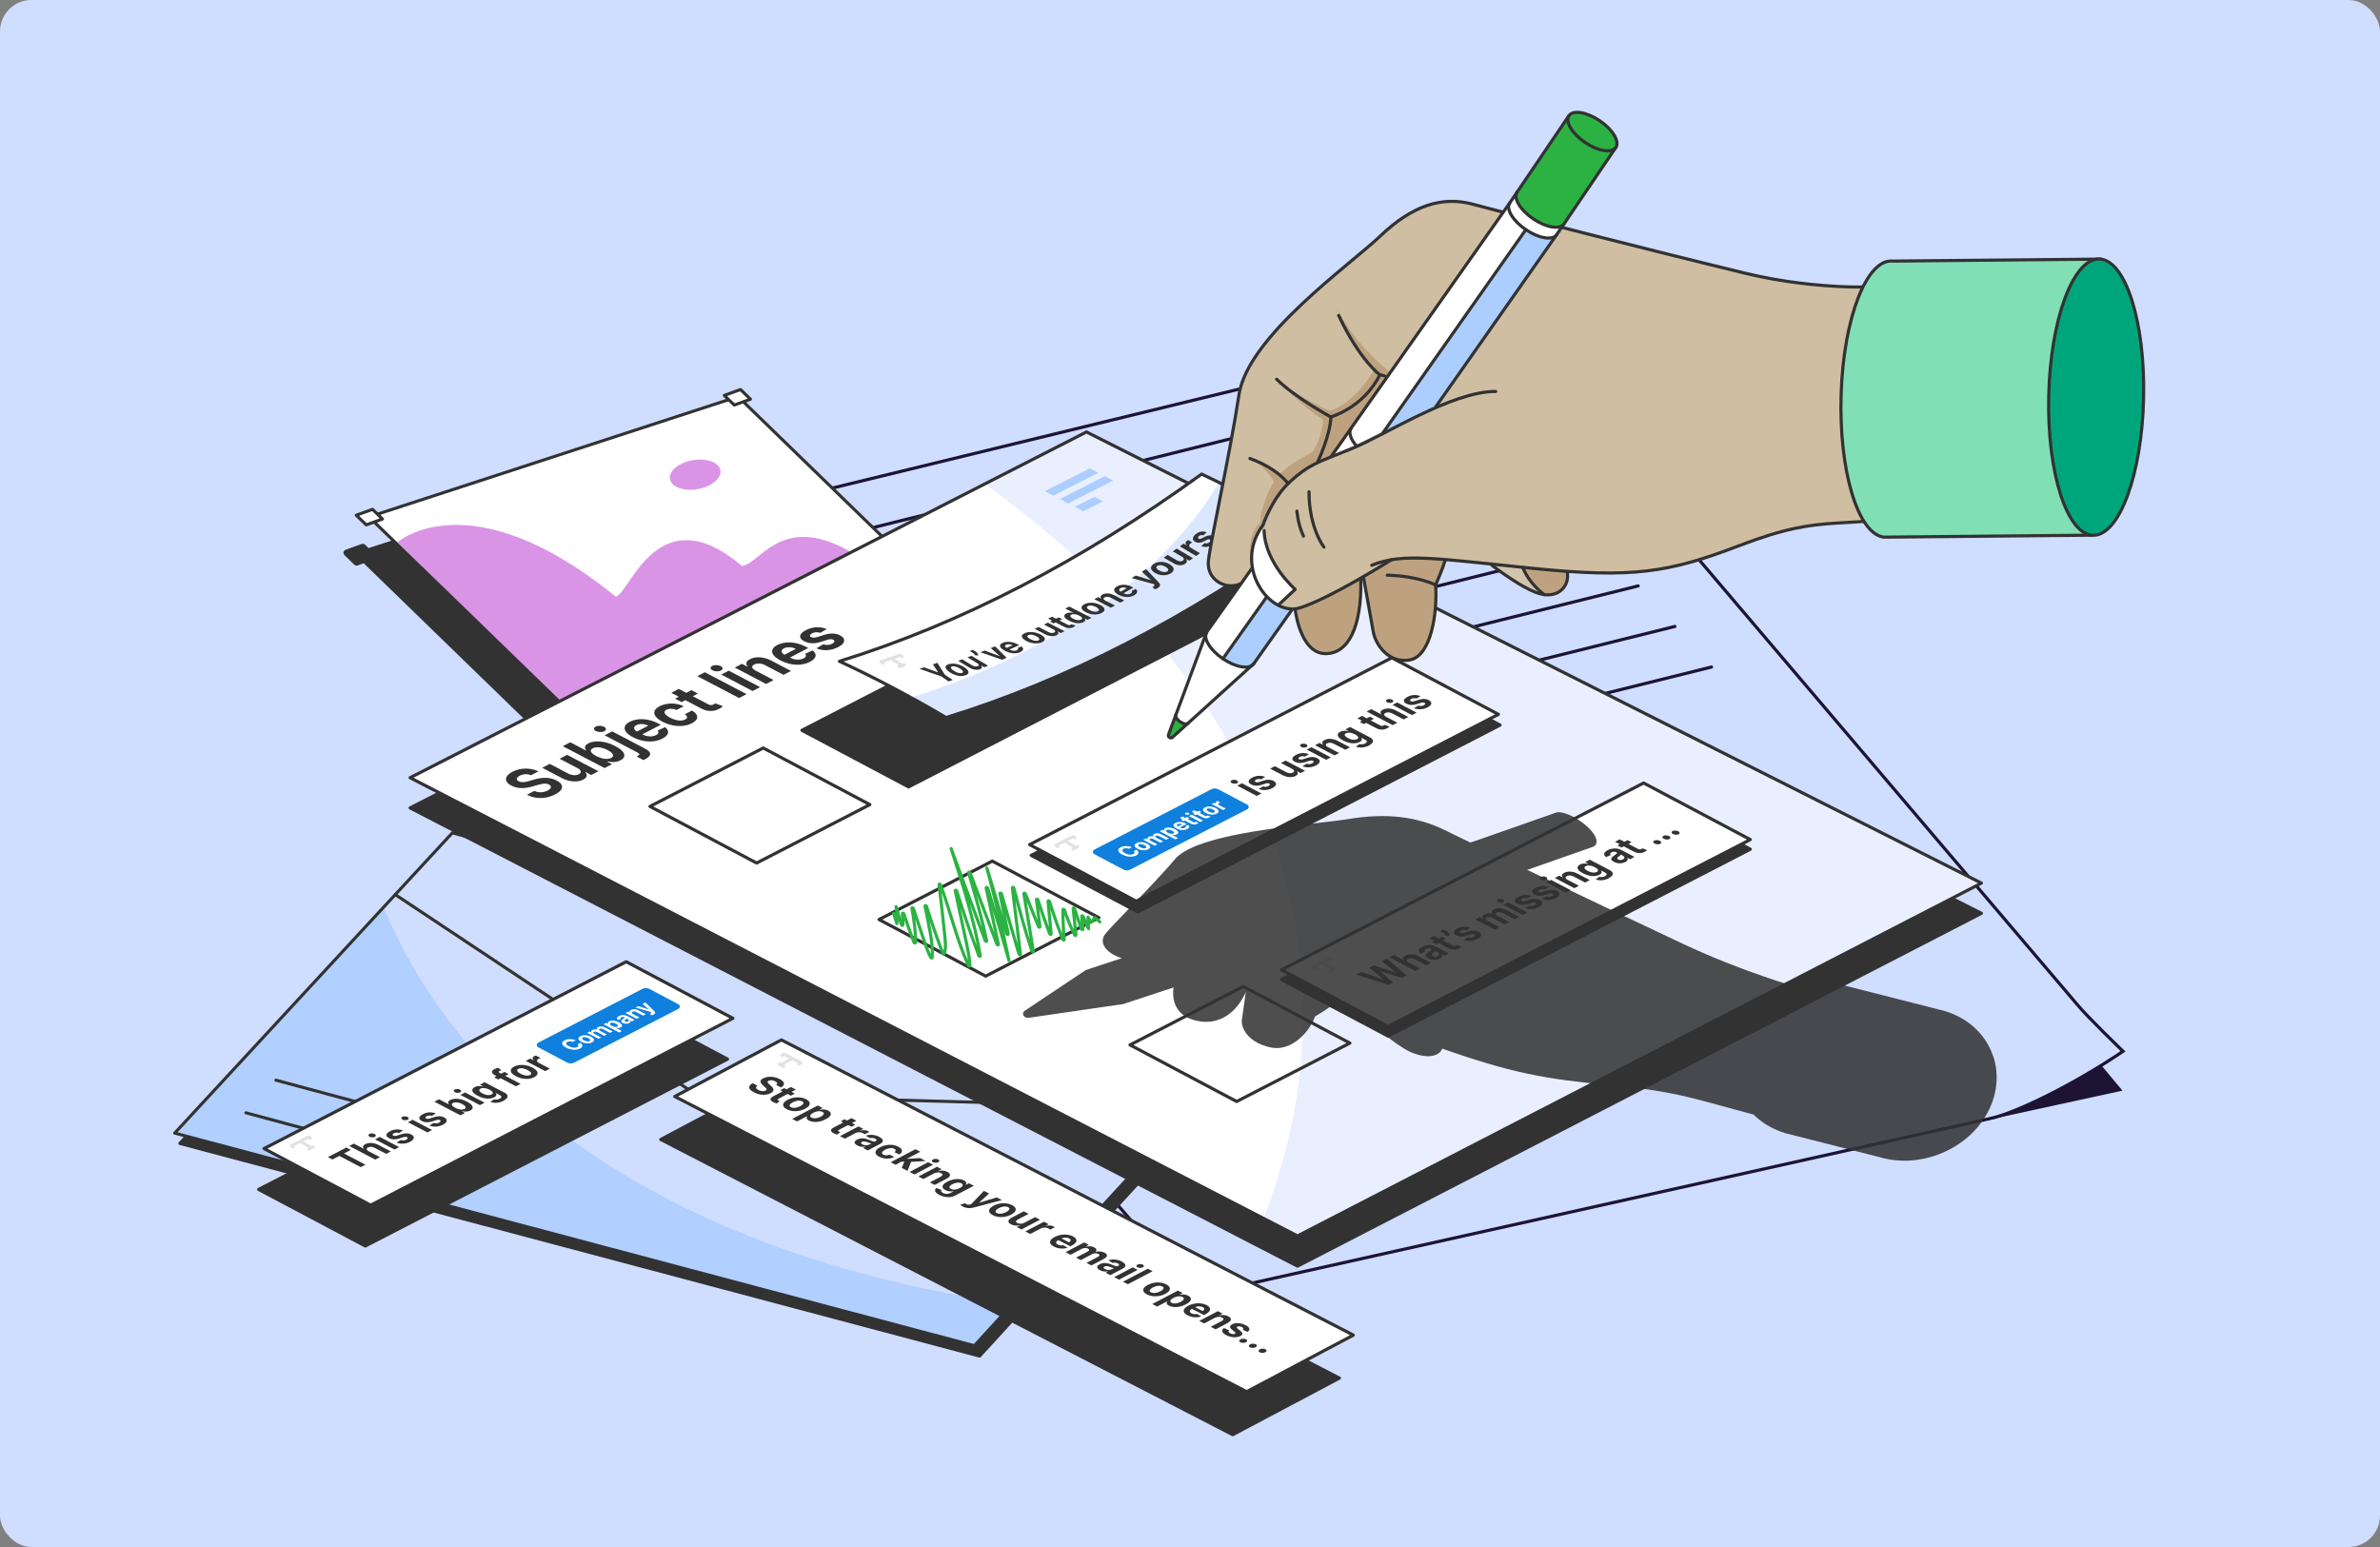 <?xml version="1.0" encoding="UTF-8"?>
<svg xmlns="http://www.w3.org/2000/svg" viewBox="0 0 915.79 595.26">
  <rect x="0" y="0" width="915.79" height="595.26" fill="#808080" stroke="none"/>
  <defs>
    <style>
      .cls-1 {
        fill: #1c1432;
        mix-blend-mode: multiply;
      }

      .cls-1, .cls-2, .cls-3, .cls-4, .cls-5, .cls-6, .cls-7, .cls-8, .cls-9, .cls-10, .cls-11, .cls-12, .cls-13, .cls-14, .cls-15, .cls-16, .cls-17 {
        stroke-width: 0px;
      }

      .cls-18, .cls-19, .cls-20, .cls-21, .cls-22, .cls-23, .cls-24, .cls-25, .cls-26 {
        stroke-linecap: round;
        stroke-linejoin: round;
      }

      .cls-18, .cls-19, .cls-20, .cls-22, .cls-23, .cls-24 {
        stroke: #323232;
      }

      .cls-18, .cls-19, .cls-2, .cls-13 {
        fill: #323232;
      }

      .cls-18, .cls-23 {
        stroke-width: 1.21px;
      }

      .cls-19, .cls-21, .cls-22, .cls-25, .cls-26, .cls-27 {
        stroke-width: 1.21px;
      }

      .cls-20, .cls-24 {
        stroke-width: 1.18px;
      }

      .cls-20, .cls-16 {
        fill: #fff;
      }

      .cls-2 {
        opacity: .86;
      }

      .cls-21, .cls-22, .cls-23, .cls-24, .cls-25, .cls-26, .cls-27 {
        fill: none;
      }

      .cls-21, .cls-27 {
        stroke: #1c1432;
      }

      .cls-25 {
        stroke: #2bb243;
      }

      .cls-26 {
        stroke: #e0e2e3;
      }

      .cls-27 {
        stroke-miterlimit: 10;
      }

      .cls-28 {
        isolation: isolate;
      }

      .cls-3 {
        fill: #2bb243;
      }

      .cls-4 {
        fill: #0f80dd;
      }

      .cls-5 {
        fill: #cfddff;
      }

      .cls-6 {
        fill: #d0bea2;
      }

      .cls-7 {
        fill: #da94e5;
      }

      .cls-8 {
        fill: #dbe7ff;
      }

      .cls-9 {
        fill: #d3c4ae;
      }

      .cls-10 {
        fill: #bea280;
      }

      .cls-11 {
        fill: #acceff;
      }

      .cls-12 {
        fill: #b1cfff;
      }

      .cls-14 {
        fill: #00a67b;
      }

      .cls-15 {
        fill: #80dfb5;
      }

      .cls-17 {
        fill: #e9efff;
      }
    </style>
  </defs>
  <g class="cls-28">
    <g id="Layer_1" data-name="Layer 1">
      <rect class="cls-5" x="0" y="0" width="915.79" height="595.26" rx="12.09" ry="12.09" transform="translate(915.79 595.26) rotate(-180)"/>
      <g>
        <polyline class="cls-1" points="766.61 430.55 816.7 419.66 800.87 400.72"/>
        <path class="cls-5" d="M460.2,498.54L214.11,213.63l363.06-88.34,196.32,230.9,25.61,30.12c4.11,5.03,17.81,18.21,17.81,18.21-18.7,12.68-41.03,23.63-50.75,25.78-9.72,2.16-305.98,68.23-305.98,68.23Z"/>
        <path class="cls-27" d="M460.2,498.54L214.11,213.63l363.06-88.34,196.32,230.9,25.61,30.12c4.11,5.03,17.81,18.21,17.81,18.21-18.7,12.68-41.03,23.63-50.75,25.78-9.72,2.16-305.98,68.23-305.98,68.23Z"/>
        <g>
          <line class="cls-21" x1="559.78" y1="147.41" x2="259.08" y2="222.1"/>
          <line class="cls-21" x1="573.89" y1="163.01" x2="273.19" y2="237.71"/>
          <line class="cls-21" x1="588.01" y1="178.62" x2="287.31" y2="253.31"/>
          <line class="cls-21" x1="602.12" y1="194.23" x2="301.42" y2="268.92"/>
          <line class="cls-21" x1="616.23" y1="209.84" x2="315.53" y2="284.53"/>
          <line class="cls-21" x1="630.35" y1="225.45" x2="329.64" y2="300.14"/>
          <line class="cls-21" x1="644.46" y1="241.05" x2="343.76" y2="315.75"/>
          <line class="cls-21" x1="658.57" y1="256.66" x2="357.87" y2="331.36"/>
        </g>
      </g>
      <g>
        <polygon class="cls-18" points="176.05 324.45 482.5 406.61 376.92 521.78 69.22 439.97 176.05 324.45"/>
        <polygon class="cls-5" points="174.05 320.48 480.5 402.64 374.92 517.81 67.22 436 174.05 320.48"/>
        <path class="cls-12" d="M147.56,349.12c51.07,122.48,205.1,147.99,242.28,152.41l-14.92,16.28-307.7-81.81,80.34-86.88Z"/>
        <polygon class="cls-24" points="174.05 320.48 480.5 402.64 374.92 517.81 67.22 436 174.05 320.48"/>
        <line class="cls-20" x1="106.15" y1="415.63" x2="165.43" y2="431.58"/>
        <line class="cls-20" x1="94.62" y1="428.19" x2="153.89" y2="444.15"/>
        <polyline class="cls-24" points="152.09 344.23 267.88 421.18 458.7 426.42"/>
      </g>
      <polyline class="cls-19" points="514.04 226.23 762.43 351.43 499.26 487.19 157.8 310.87 418.06 177.83 459.1 198.53"/>
      <path class="cls-19" d="M366.54,246.43l-3.83-3.72c-.17-.17-.42-.22-.64-.14l-2.3.83-76.32-74.09,1.81-.65c.2-.07.35-.24.4-.45.05-.21-.02-.43-.17-.58l-3.83-3.72c-.17-.17-.42-.22-.64-.14l-6.25,2.25c-.2.07-.35.24-.4.45-.05.21.02.43.17.58l.95.92-133.81,43.62-1.63-1.58c-.17-.17-.42-.22-.64-.14l-6.25,2.25c-.2.07-.35.24-.4.45-.05.21.02.43.17.58l3.83,3.72c.12.12.27.18.43.18.07,0,.14-.01.21-.04l2.7-.97,76.32,74.09-2.21.79c-.2.07-.35.24-.4.45-.05.21.02.43.17.58l3.83,3.72c.12.12.27.18.43.18.07,0,.14-.01.21-.04l6.25-2.25c.2-.07.35-.24.4-.45.05-.21-.02-.43-.17-.58l-1.13-1.09,132.51-44.87,3.1,3.01c.12.12.27.18.43.18.07,0,.14-.01.21-.04l6.25-2.25c.2-.07.35-.24.4-.45.05-.21-.02-.43-.17-.58Z"/>
      <g>
        <g>
          <polygon class="cls-16" points="283.98 152.61 141.97 198.9 223.21 277.77 363.85 230.15 283.98 152.61"/>
          <path class="cls-7" d="M352.96,233.11c-47.74-47.94-58.48-16.45-67.42-15.32-32.21-27.24-42.91,9.91-48.55,11.82-56.23-45.67-84.04-20.97-84.04-20.97l70.26,69.14,129.74-44.67Z"/>
          <polygon class="cls-24" points="283.98 152.61 141.97 198.9 223.21 277.77 363.85 230.15 283.98 152.61"/>
          <ellipse class="cls-7" cx="267.49" cy="182.66" rx="9.85" ry="5.65" transform="translate(-27.25 48.33) rotate(-9.83)"/>
        </g>
        <polygon class="cls-20" points="137.09 198.24 140.92 201.96 147.17 199.71 143.34 195.99 137.09 198.24"/>
        <polygon class="cls-20" points="218.15 277.04 221.98 280.76 228.23 278.51 224.4 274.79 218.15 277.04"/>
        <polygon class="cls-20" points="278.7 152.14 282.53 155.86 288.77 153.61 284.94 149.89 278.7 152.14"/>
        <polygon class="cls-20" points="359.75 230.94 363.58 234.66 369.83 232.41 366 228.69 359.75 230.94"/>
      </g>
      <polyline class="cls-16" points="514.04 214.61 762.43 339.81 499.26 475.57 157.8 299.25 418.06 166.21 459.1 186.91"/>
      <path class="cls-17" d="M499.26,475.57l263.16-135.76-248.38-125.2-54.94-27.69-41.05-20.7-39.1,19.99c150.32,109.34,128.73,228.02,107.17,282.59l13.14,6.78Z"/>
      <g>
        <polygon class="cls-11" points="422.56 181.94 405.22 190.76 402.04 189.01 419.39 180.19 422.56 181.94"/>
        <polygon class="cls-11" points="428.35 184.93 411 193.75 407.83 192 425.17 183.18 428.35 184.93"/>
        <polygon class="cls-11" points="424.39 192.92 416.79 196.74 413.61 194.99 421.21 191.17 424.39 192.92"/>
      </g>
      <polygon class="cls-19" points="308.57 281.02 447.94 209.12 488.99 230.89 349.61 302.79 308.57 281.02"/>
      <polygon class="cls-22" points="762.43 339.81 499.26 475.57 157.8 299.25 418.06 166.21 762.43 339.81"/>
      <polygon class="cls-22" points="434.81 402.07 478.39 379.59 519.43 401.36 475.85 423.84 434.81 402.07"/>
      <polygon class="cls-22" points="338.23 353.82 381.81 331.34 422.85 353.12 379.27 375.6 338.23 353.82"/>
      <path class="cls-16" d="M323,254.45c46.46-14.38,92.91-38.38,139.37-72.02,13.68,6.44,27.36,13.74,41.04,21.89-46.46,33.55-92.92,57.48-139.37,71.78-13.68-8.08-27.36-15.29-41.04-21.65Z"/>
      <path class="cls-8" d="M350.47,268.38c4.52,2.48,9.05,5.05,13.57,7.72,46.46-14.3,92.92-38.22,139.37-71.78-11.45-6.82-22.9-13.04-34.34-18.66-30.98,52.19-96.3,75.92-118.6,82.72Z"/>
      <path class="cls-22" d="M323,254.45c46.46-14.38,92.91-38.38,139.37-72.02,13.68,6.44,27.36,13.74,41.04,21.89-46.46,33.55-92.92,57.48-139.37,71.78-13.68-8.08-27.36-15.29-41.04-21.65Z"/>
      <polygon class="cls-22" points="250.1 310.3 293.68 287.82 334.72 309.6 291.14 332.08 250.1 310.3"/>
      <g>
        <path class="cls-13" d="M204.34,298.31c-.69-.3-1.41-.44-2.17-.41-.76.03-1.5.23-2.2.6-.48.25-.81.5-.98.75-.18.25-.21.5-.12.73.1.23.32.44.66.62.28.16.58.26.91.31.33.05.67.07,1.03.04s.73-.08,1.1-.16c.38-.08.76-.18,1.14-.29l1.59-.47c.76-.23,1.53-.41,2.3-.54.77-.13,1.53-.19,2.28-.18.75,0,1.49.09,2.21.26.72.16,1.42.42,2.1.77.98.52,1.61,1.08,1.91,1.67.29.6.23,1.21-.17,1.84-.41.62-1.18,1.23-2.31,1.82-1.12.58-2.3.99-3.52,1.21-1.23.22-2.46.25-3.71.08-1.24-.17-2.46-.55-3.64-1.14l2.84-1.48c.57.27,1.15.43,1.75.49.6.06,1.19.04,1.77-.07.58-.11,1.12-.3,1.63-.57.5-.26.85-.53,1.05-.81.2-.28.25-.55.16-.81-.09-.26-.34-.5-.72-.7-.36-.19-.76-.3-1.18-.33-.43-.03-.91,0-1.43.09-.52.09-1.11.23-1.76.42l-1.95.56c-1.5.44-2.94.65-4.32.63-1.38-.01-2.66-.33-3.84-.96-.98-.51-1.6-1.07-1.88-1.69-.27-.62-.22-1.24.17-1.87.39-.63,1.09-1.21,2.1-1.73,1.03-.54,2.14-.9,3.31-1.09,1.18-.19,2.35-.2,3.5-.04,1.16.16,2.22.48,3.19.98l-2.81,1.47Z"/>
        <path class="cls-13" d="M222.25,295.58l-6.92-3.63,2.89-1.5,12.05,6.32-2.77,1.44-2.19-1.15-.11.06c.47.49.65.99.53,1.5s-.57.97-1.35,1.37c-.7.36-1.49.59-2.39.67-.9.08-1.83.03-2.8-.17-.97-.2-1.93-.54-2.88-1.04l-7.67-4.02,2.89-1.5,7.08,3.71c.72.37,1.44.58,2.18.63.74.05,1.38-.07,1.93-.36.35-.18.58-.4.7-.65s.09-.53-.09-.82c-.18-.29-.54-.57-1.08-.85Z"/>
        <path class="cls-13" d="M232.63,295.54l-16.07-8.42,2.89-1.5,6.04,3.17.09-.05c-.2-.24-.34-.5-.44-.81-.1-.3-.06-.62.1-.94.16-.32.54-.64,1.12-.94.76-.4,1.69-.64,2.79-.73,1.1-.09,2.3,0,3.6.28,1.3.28,2.64.78,4.02,1.51,1.34.7,2.29,1.39,2.84,2.07.55.68.74,1.31.58,1.89-.17.58-.65,1.08-1.44,1.49-.56.29-1.14.48-1.75.57-.6.09-1.2.12-1.77.07-.58-.04-1.1-.12-1.56-.22l-.13.07,1.93,1.01-2.85,1.48ZM229.43,290.91c.72.38,1.43.66,2.13.85.71.19,1.37.28,1.99.26.62-.01,1.17-.14,1.63-.39.47-.25.72-.53.74-.86.02-.33-.15-.67-.51-1.04-.37-.37-.9-.74-1.6-1.1-.7-.36-1.39-.64-2.09-.83s-1.35-.28-1.98-.26c-.62.01-1.17.14-1.65.39-.47.25-.72.53-.76.85-.04.32.12.66.48,1.03.36.37.89.74,1.61,1.11Z"/>
        <path class="cls-13" d="M232.54,281.37c-.42.22-.96.33-1.6.31-.64-.01-1.19-.14-1.66-.39-.46-.24-.7-.53-.73-.86-.02-.33.18-.61.6-.83.43-.23.97-.33,1.61-.32.64.02,1.19.14,1.65.38.46.24.71.53.74.87.03.33-.18.61-.61.84ZM232.66,282.93l2.89-1.5,12.65,6.63c.93.49,1.53.96,1.79,1.43.26.47.23.92-.1,1.37-.32.45-.89.88-1.71,1.31-.1.05-.2.1-.29.15-.09.05-.2.1-.31.15l-2.61-1.37c.08-.04.15-.07.21-.1.06-.03.12-.06.18-.09.47-.24.68-.47.64-.69s-.29-.45-.74-.68l-12.59-6.6Z"/>
        <path class="cls-13" d="M254.89,284.2c-1.07.56-2.25.9-3.52,1.04-1.28.14-2.59.07-3.93-.2-1.35-.27-2.65-.74-3.93-1.4-1.24-.65-2.12-1.33-2.64-2.04-.52-.71-.66-1.39-.43-2.06.23-.67.86-1.27,1.88-1.8.69-.36,1.46-.62,2.3-.8.85-.18,1.75-.25,2.7-.21.95.03,1.94.19,2.95.46,1.02.27,2.03.68,3.06,1.21l.92.48-8.8,4.58-2.07-1.08,6.08-3.16c-.48-.25-1-.43-1.55-.53-.55-.1-1.09-.12-1.62-.07-.53.05-1.01.19-1.43.41-.44.23-.71.49-.81.79-.1.3-.06.6.14.9s.54.58,1.01.83l1.97,1.03c.6.31,1.21.53,1.83.66.63.13,1.23.16,1.82.1.59-.06,1.12-.22,1.61-.47.32-.17.56-.35.72-.54.16-.19.23-.39.21-.6-.02-.21-.13-.42-.33-.63l2.88-1.28c.61.46.98.94,1.11,1.45.13.51.02,1.01-.33,1.51-.35.5-.96.98-1.82,1.43Z"/>
        <path class="cls-13" d="M266.26,278.28c-1.07.56-2.25.89-3.54,1.02-1.29.12-2.61.05-3.96-.23-1.35-.28-2.63-.73-3.85-1.37-1.23-.65-2.11-1.32-2.63-2.03-.52-.71-.66-1.39-.42-2.07.24-.67.88-1.28,1.94-1.83.91-.47,1.9-.79,2.96-.94,1.06-.16,2.14-.16,3.23,0,1.09.15,2.12.47,3.09.93l-2.73,1.42c-.68-.28-1.37-.42-2.06-.45-.7-.02-1.31.1-1.84.38-.45.23-.7.51-.75.83-.05.32.1.67.44,1.04s.9.76,1.66,1.16c.77.4,1.51.7,2.24.88.72.19,1.39.27,2.01.24s1.15-.16,1.6-.39c.33-.17.55-.37.66-.59.11-.22.1-.45-.03-.7-.13-.25-.38-.5-.75-.75l2.73-1.42c.88.51,1.47,1.04,1.78,1.61.31.57.32,1.13.04,1.69-.29.56-.89,1.08-1.82,1.56Z"/>
        <path class="cls-13" d="M258.29,266.57l2.89-1.5,11.24,5.89c.31.16.59.27.84.31.25.05.48.05.7,0,.22-.04.42-.11.61-.21.14-.07.26-.15.36-.23.11-.09.19-.15.25-.2l2.94,1.07c-.09.1-.24.24-.43.42-.19.17-.47.36-.83.56-.66.38-1.38.64-2.15.78s-1.56.15-2.36.03c-.81-.12-1.6-.39-2.39-.8l-11.67-6.12ZM266.03,265.56l2.51,1.32-6.27,3.27-2.51-1.31,6.27-3.27Z"/>
        <path class="cls-13" d="M271.21,258.67l16.07,8.42-2.89,1.5-16.07-8.42,2.89-1.5Z"/>
        <path class="cls-13" d="M277.43,258.01c-.43.22-.96.33-1.6.31-.63-.01-1.18-.14-1.65-.39-.47-.24-.71-.53-.74-.87-.02-.33.17-.61.6-.83.43-.22.96-.33,1.6-.31.64.01,1.18.14,1.65.39.46.24.71.53.74.87s-.17.61-.6.83ZM289.58,265.89l-12.05-6.32,2.89-1.5,12.05,6.32-2.89,1.5Z"/>
        <path class="cls-13" d="M290.7,258.03l6.97,3.65-2.89,1.5-12.05-6.32,2.75-1.43,2.13,1.11.12-.06c-.47-.49-.64-.98-.51-1.48.13-.5.58-.95,1.36-1.35.72-.38,1.54-.61,2.44-.7.9-.09,1.84-.03,2.82.17.98.2,1.93.54,2.87,1.03l7.67,4.02-2.89,1.5-7.08-3.71c-.73-.39-1.47-.61-2.22-.65-.75-.04-1.41.08-1.99.38-.39.2-.63.43-.74.69-.1.26-.05.52.15.8.2.28.56.56,1.07.83Z"/>
        <path class="cls-13" d="M311.64,254.66c-1.07.56-2.25.91-3.52,1.04-1.28.14-2.59.07-3.93-.2-1.35-.27-2.65-.74-3.92-1.41-1.24-.65-2.12-1.33-2.64-2.03s-.66-1.4-.43-2.06c.23-.67.86-1.27,1.88-1.8.69-.36,1.46-.62,2.3-.8.85-.18,1.75-.25,2.7-.21.95.03,1.94.19,2.95.46,1.02.27,2.03.68,3.06,1.21l.92.48-8.8,4.58-2.07-1.08,6.08-3.16c-.48-.25-1-.43-1.55-.53-.55-.1-1.09-.12-1.62-.07s-1.01.19-1.43.41c-.44.23-.71.49-.81.79-.1.3-.06.6.14.9s.54.58,1.01.83l1.97,1.03c.6.31,1.21.53,1.83.66.63.13,1.23.16,1.82.1.59-.06,1.12-.22,1.61-.47.32-.17.56-.35.72-.54.16-.19.23-.39.21-.6-.02-.21-.13-.42-.33-.63l2.88-1.28c.61.46.98.94,1.11,1.45.13.51.03,1.01-.33,1.51-.35.5-.96.98-1.82,1.42Z"/>
        <path class="cls-13" d="M318.12,242.04l-2.46,1.48c-.31-.11-.64-.19-1-.22-.36-.03-.73-.02-1.1.04-.37.06-.72.18-1.06.35-.45.23-.72.49-.81.76-.09.27.04.51.41.69.29.15.63.23,1.03.23.4,0,.9-.09,1.5-.28l2.33-.75c1.25-.4,2.4-.59,3.43-.57,1.03.02,1.98.26,2.85.71.79.41,1.28.88,1.48,1.4.2.52.11,1.05-.25,1.58-.36.54-1,1.04-1.9,1.51-1.38.72-2.81,1.12-4.29,1.19-1.48.08-2.87-.15-4.16-.68l2.67-1.57c.57.21,1.15.29,1.73.26.58-.04,1.13-.19,1.65-.46.51-.26.8-.54.88-.82.08-.28-.05-.52-.41-.71-.31-.16-.67-.23-1.08-.22-.41.01-.9.11-1.46.29l-2.22.72c-1.25.41-2.42.59-3.49.54-1.08-.05-2.06-.3-2.96-.78-.77-.41-1.26-.85-1.45-1.33-.2-.48-.11-.98.24-1.48.36-.5.98-.99,1.88-1.45,1.32-.69,2.67-1.06,4.08-1.11,1.4-.06,2.72.17,3.96.69Z"/>
      </g>
      <g>
        <path class="cls-13" d="M353.78,257.34c.7-.22,1.05-.33,1.74-.56,2.15.78,3.23,1.17,5.38,1.91.03-.01.04-.02.07-.03-.81-1.22-1.21-1.82-2.02-3.02.7-.23,1.05-.35,1.74-.59,1.15,1.8,1.72,2.72,2.87,4.58,1.21.8,1.82,1.2,3.04,2-.62.24-.93.36-1.54.59-1.21-.81-1.82-1.22-3.04-2.03-3.29-1.1-4.94-1.67-8.24-2.86Z"/>
        <path class="cls-13" d="M371.57,259.82c-.56.22-1.18.33-1.86.31-.68-.02-1.38-.15-2.1-.39-.72-.24-1.41-.57-2.07-1-.67-.43-1.14-.85-1.42-1.25-.28-.4-.35-.77-.23-1.09.13-.32.47-.59,1.03-.79.56-.2,1.18-.29,1.86-.27.69.02,1.39.15,2.11.38.72.23,1.41.54,2.08.96.66.41,1.13.81,1.41,1.21.28.4.35.76.23,1.1-.13.33-.47.62-1.03.84ZM370.19,258.94c.25-.1.38-.24.38-.41,0-.17-.1-.37-.31-.59-.21-.22-.49-.44-.87-.68-.37-.23-.75-.43-1.13-.58-.38-.15-.74-.25-1.08-.29-.34-.04-.64-.02-.89.07-.26.09-.39.23-.39.4,0,.17.1.37.3.59.21.22.5.45.87.69.38.24.75.44,1.13.59.38.15.74.25,1.09.29.34.04.64,0,.9-.09Z"/>
        <path class="cls-13" d="M375.96,255.15c-1.48-.88-2.22-1.33-3.7-2.21.61-.24.92-.36,1.53-.6,2.57,1.52,3.86,2.28,6.43,3.8-.59.25-.88.37-1.47.61-.47-.28-.7-.42-1.17-.7-.02,0-.03.01-.06.02.25.28.35.54.29.8s-.3.47-.71.64c-.37.15-.79.23-1.27.22-.48,0-.97-.09-1.49-.24-.52-.16-1.03-.39-1.53-.7-1.64-1.01-2.46-1.51-4.1-2.52.61-.23.92-.35,1.53-.58,1.51.92,2.27,1.38,3.78,2.29.38.23.77.38,1.16.44.39.06.73.04,1.02-.08.18-.07.31-.17.37-.3s.04-.27-.05-.42c-.1-.16-.29-.32-.58-.49Z"/>
        <path class="cls-13" d="M374.3,250.05c.36.21.54.32.91.53.26.15.48.32.66.51.18.19.32.38.41.57.09.19.14.37.14.54-.46,0-.68,0-1.14,0-.1-.18-.24-.36-.42-.56-.18-.19-.44-.39-.8-.6-.37-.21-.55-.32-.91-.53.46-.18.69-.27,1.15-.45Z"/>
        <path class="cls-13" d="M382.85,248.68c1.8,1.76,2.7,2.64,4.5,4.43-.69.3-1.04.45-1.73.75-3.34-1.13-5.02-1.7-8.36-2.88.65-.26.97-.39,1.62-.65,2.3.87,3.45,1.29,5.75,2.14.02,0,.03-.01.06-.02-1.38-1.24-2.07-1.85-3.46-3.08.65-.27.97-.4,1.62-.68Z"/>
        <path class="cls-13" d="M392.53,250.95c-.57.25-1.19.4-1.87.43-.68.03-1.38-.04-2.09-.22-.72-.18-1.41-.46-2.09-.83-.66-.37-1.13-.74-1.41-1.11-.28-.37-.36-.72-.23-1.04.12-.33.46-.6,1-.83.37-.16.77-.26,1.22-.33.45-.06.93-.07,1.44-.03.51.04,1.03.15,1.57.31.54.16,1.08.39,1.63.69.2.11.29.16.49.26-1.87.83-2.81,1.24-4.67,2.05-.44-.24-.66-.37-1.1-.61,1.29-.55,1.94-.83,3.23-1.4-.26-.14-.53-.24-.83-.31-.29-.07-.58-.09-.86-.08-.28.01-.54.06-.76.16-.23.1-.38.22-.43.37-.06.15-.03.3.08.45.11.16.29.31.54.45.42.23.63.35,1.05.58.32.17.64.3.98.39.33.08.66.12.97.1.31-.01.6-.08.85-.19.17-.08.3-.16.38-.25.09-.09.12-.19.11-.3-.01-.11-.07-.21-.18-.33.61-.23.92-.34,1.53-.57.32.25.52.5.59.76.07.26.01.51-.17.76-.19.24-.51.47-.96.67Z"/>
        <path class="cls-13" d="M400.93,247.12c-.56.26-1.18.41-1.87.45-.69.04-1.39-.02-2.11-.18-.72-.16-1.41-.42-2.06-.77-.66-.35-1.13-.71-1.41-1.08-.28-.36-.35-.71-.22-1.04.13-.33.48-.62,1.04-.87.56-.25,1.18-.4,1.87-.44.69-.04,1.39.02,2.11.18.72.16,1.41.41,2.07.76.66.34,1.12.7,1.4,1.06.28.36.35.71.22,1.05-.13.33-.48.63-1.04.89ZM399.56,246.4c.25-.12.38-.26.39-.43,0-.17-.1-.35-.3-.54-.2-.19-.49-.39-.87-.58-.37-.2-.75-.35-1.13-.46-.38-.11-.74-.18-1.08-.19-.34-.01-.64.04-.89.16-.26.12-.39.26-.39.43,0,.17.1.35.3.55.2.19.49.39.87.59.37.2.75.35,1.13.47.38.11.74.18,1.09.18.34,0,.64-.05.9-.17Z"/>
        <path class="cls-13" d="M405.37,242.22c-1.47-.76-2.21-1.14-3.69-1.9.62-.29.92-.44,1.54-.73,2.57,1.33,3.85,1.98,6.42,3.29-.59.29-.89.43-1.48.71-.47-.24-.7-.36-1.17-.6-.02.01-.03.02-.06.03.25.25.35.51.28.76-.06.26-.3.48-.72.68-.37.18-.79.28-1.27.31-.48.03-.97,0-1.49-.12-.52-.11-1.03-.3-1.53-.56-1.64-.85-2.45-1.28-4.09-2.13.62-.28.92-.43,1.54-.71,1.51.79,2.26,1.18,3.77,1.96.38.19.77.31,1.16.34.39.03.74-.02,1.03-.16.18-.09.31-.2.37-.32.06-.13.05-.27-.05-.41-.1-.15-.29-.3-.58-.44Z"/>
        <path class="cls-13" d="M403.28,238.03c.62-.3.93-.44,1.54-.74,2.4,1.23,3.6,1.85,5.99,3.07.16.08.31.14.45.16.13.02.26.03.37,0,.11-.02.22-.06.33-.11.07-.04.14-.07.19-.12s.1-.08.13-.1c.63.22.94.33,1.56.55-.05.05-.13.12-.23.21-.1.09-.25.18-.44.29-.35.19-.74.32-1.15.39-.41.07-.83.07-1.26,0-.43-.06-.85-.21-1.27-.42-2.49-1.27-3.73-1.91-6.22-3.19ZM407.41,237.57c.54.27.8.41,1.34.68-1.34.66-2.01.98-3.35,1.62-.54-.27-.8-.41-1.34-.69,1.34-.64,2.01-.96,3.35-1.62Z"/>
        <path class="cls-13" d="M416.92,239.4c-.42.21-.93.34-1.52.38-.59.04-1.23-.01-1.92-.16-.69-.15-1.39-.41-2.11-.77-.74-.37-1.24-.74-1.53-1.09-.28-.35-.38-.67-.28-.97.1-.29.35-.54.76-.75.31-.15.63-.25.96-.3.33-.04.65-.05.96-.02.31.03.58.07.82.12.02,0,.03-.01.05-.02-1.29-.66-1.93-.99-3.22-1.65.62-.31.92-.47,1.54-.78,3.43,1.76,5.13,2.63,8.55,4.35-.61.31-.91.46-1.52.77-.41-.21-.62-.31-1.03-.52-.03.01-.04.02-.07.03.11.13.18.27.22.42.04.15.02.31-.08.48-.1.16-.29.32-.59.47ZM415.99,238.44c.25-.12.38-.27.4-.44.02-.17-.07-.34-.26-.53-.19-.19-.48-.38-.86-.58-.38-.19-.76-.34-1.13-.44-.37-.1-.72-.14-1.05-.13-.33,0-.61.08-.86.2-.25.13-.39.27-.4.44-.01.17.07.34.26.53.19.19.47.38.84.56.37.19.75.34,1.12.43.37.1.73.15,1.06.14.33,0,.62-.07.88-.2Z"/>
        <path class="cls-13" d="M423.87,235.87c-.56.29-1.18.48-1.87.55-.69.07-1.39.04-2.1-.1-.72-.14-1.4-.37-2.06-.71-.66-.34-1.13-.69-1.4-1.06-.27-.37-.35-.73-.21-1.08.13-.35.48-.68,1.04-.97.56-.29,1.19-.48,1.87-.55.69-.07,1.39-.04,2.11.09.72.14,1.41.37,2.07.71.66.33,1.12.69,1.39,1.06.27.37.34.73.21,1.09-.13.35-.48.68-1.04.97ZM422.5,235.17c.26-.13.39-.29.39-.46,0-.18-.1-.36-.3-.55-.2-.19-.49-.39-.86-.58-.37-.19-.75-.34-1.13-.44-.38-.1-.74-.15-1.08-.15-.34,0-.64.07-.89.21-.26.13-.39.29-.4.47,0,.18.09.36.3.56.2.19.49.39.86.58.37.19.75.34,1.13.44.38.1.74.15,1.09.15.34,0,.64-.08.9-.21Z"/>
        <path class="cls-13" d="M425.33,231.12c1.48.76,2.22,1.14,3.69,1.89-.62.33-.92.5-1.54.82-2.55-1.3-3.83-1.95-6.39-3.27.59-.32.88-.47,1.47-.79.45.23.68.35,1.13.58.03-.01.04-.02.07-.04-.25-.26-.34-.52-.27-.79.07-.27.31-.52.73-.75.39-.21.82-.35,1.3-.41.48-.06.98-.04,1.5.06.52.1,1.02.28,1.52.53,1.63.84,2.44,1.26,4.06,2.09-.61.34-.92.51-1.54.84-1.5-.77-2.25-1.15-3.75-1.92-.39-.2-.78-.31-1.18-.33-.4-.02-.75.06-1.06.23-.21.11-.34.24-.39.38-.06.14-.03.28.08.43.11.15.3.29.57.44Z"/>
        <path class="cls-13" d="M436.44,229.04c-.57.32-1.19.53-1.87.62-.68.09-1.37.07-2.08-.06-.71-.13-1.4-.37-2.08-.72-.66-.34-1.12-.7-1.4-1.08-.27-.38-.35-.76-.22-1.13.13-.37.46-.72,1.01-1.03.37-.21.77-.37,1.22-.48.45-.11.93-.17,1.43-.16.5,0,1.03.07,1.56.21.54.14,1.08.35,1.62.63.19.1.29.15.48.26-1.87,1.09-2.8,1.62-4.67,2.67-.44-.23-.66-.34-1.1-.57,1.29-.73,1.94-1.09,3.23-1.84-.25-.13-.53-.22-.82-.27-.29-.05-.58-.05-.86-.01-.28.04-.53.12-.76.25-.23.13-.38.28-.43.45-.06.17-.03.33.07.5.1.16.28.31.53.45.42.22.62.33,1.04.54.31.16.64.28.97.34.33.06.65.07.97.03.31-.04.6-.13.85-.28.17-.1.3-.2.38-.31.09-.11.13-.22.12-.34,0-.11-.07-.23-.18-.34.61-.3.92-.46,1.53-.76.32.25.51.51.58.79.07.28,0,.56-.18.85-.19.28-.51.55-.97.81Z"/>
        <path class="cls-13" d="M445.51,226.27c-.19.11-.39.21-.59.29-.2.08-.38.14-.55.18-.39-.36-.58-.54-.97-.9.24-.07.44-.15.59-.23.15-.08.24-.18.26-.29.02-.11-.03-.23-.16-.38-.07-.08-.11-.12-.18-.2-3.39-.92-5.1-1.38-8.51-2.31.65-.39.97-.58,1.61-.98,2.32.73,3.48,1.09,5.8,1.82.02-.01.03-.02.06-.04-1.4-1.28-2.1-1.93-3.5-3.23.65-.4.97-.61,1.62-1.02,1.95,2.09,2.93,3.12,4.88,5.14.24.25.39.49.47.73.08.24.05.48-.07.71-.13.24-.38.46-.76.69Z"/>
        <path class="cls-13" d="M450.51,220.6c-.55.35-1.17.58-1.84.69-.67.1-1.37.09-2.08-.04-.71-.13-1.39-.37-2.03-.73-.65-.36-1.12-.74-1.39-1.15-.27-.41-.34-.82-.21-1.23.13-.41.48-.8,1.03-1.16.56-.36,1.17-.6,1.85-.71.68-.11,1.37-.1,2.08.03s1.39.38,2.04.75c.65.37,1.1.76,1.37,1.17.27.42.34.83.21,1.24-.13.41-.47.79-1.02,1.14ZM449.17,219.85c.25-.16.38-.34.38-.54,0-.2-.1-.41-.3-.63-.2-.22-.48-.43-.85-.63-.37-.21-.74-.36-1.11-.46-.37-.1-.73-.15-1.07-.13-.34.02-.63.11-.88.27-.26.17-.39.35-.39.55,0,.2.09.41.29.63.2.22.49.42.85.63.37.2.74.36,1.11.46.38.1.73.15,1.07.13.34-.02.63-.11.89-.27Z"/>
        <path class="cls-13" d="M454.88,214.26c-1.44-.84-2.16-1.26-3.61-2.1.6-.42.91-.64,1.51-1.07,2.51,1.49,3.76,2.22,6.26,3.68-.58.4-.86.6-1.44,1-.45-.26-.68-.39-1.14-.66-.02.02-.03.02-.06.04.24.3.34.61.28.93-.06.32-.29.62-.7.89-.36.24-.78.4-1.24.48-.47.08-.95.07-1.46-.03-.51-.1-1.01-.28-1.5-.56-1.6-.91-2.4-1.37-4.01-2.29.61-.41.91-.62,1.52-1.03,1.48.86,2.22,1.28,3.69,2.13.37.21.75.32,1.14.33.38,0,.72-.08,1.01-.28.18-.12.3-.27.36-.43.06-.16.05-.33-.05-.51-.09-.18-.28-.35-.56-.51Z"/>
        <path class="cls-13" d="M460.24,213.93c-2.5-1.47-3.75-2.21-6.26-3.7.58-.42.88-.64,1.46-1.06.44.26.66.4,1.09.66.02-.02.03-.02.06-.04-.29-.31-.42-.61-.39-.9s.2-.55.5-.78c.08-.06.16-.11.26-.17.1-.06.19-.11.27-.14.62.38.92.56,1.54.94-.09.04-.21.1-.36.18-.14.08-.27.16-.37.24-.22.16-.36.34-.42.54-.06.19-.05.38.05.57.09.19.27.36.53.51,1.41.85,2.12,1.27,3.53,2.1-.6.43-.9.64-1.49,1.06Z"/>
        <path class="cls-13" d="M464.28,204.87c-.5.45-.76.68-1.26,1.13-.16-.07-.33-.1-.52-.11-.19,0-.37.01-.56.07-.19.06-.37.15-.54.28-.23.18-.37.36-.42.55-.05.19.02.34.21.46.15.09.33.13.53.12.2-.01.46-.1.77-.25.48-.24.72-.36,1.19-.61.64-.33,1.23-.51,1.76-.53.53-.03,1.02.1,1.46.38.4.25.66.56.76.91.1.35.06.72-.12,1.1-.18.38-.51.74-.97,1.09-.71.54-1.44.85-2.2.95-.76.1-1.48,0-2.14-.31.55-.46.83-.69,1.37-1.15.3.12.59.16.89.11.3-.05.58-.17.85-.37.26-.2.41-.39.45-.59.04-.19-.03-.35-.21-.47-.16-.1-.34-.13-.56-.11-.21.02-.46.11-.75.25-.46.23-.68.35-1.14.58-.64.32-1.25.49-1.8.49-.56,0-1.07-.13-1.53-.41-.4-.24-.65-.53-.75-.85-.1-.32-.06-.66.13-1.02.19-.36.51-.72.97-1.07.68-.53,1.38-.85,2.1-.95.72-.1,1.4,0,2.03.32Z"/>
        <path class="cls-13" d="M470.72,206.22c-.23.18-.52.28-.87.29-.35,0-.66-.07-.92-.24-.26-.17-.41-.37-.43-.62-.03-.25.08-.47.3-.65.22-.18.51-.27.86-.29.35-.01.66.06.92.23.18.11.3.25.37.4.07.15.08.31.05.47-.04.15-.13.29-.28.41Z"/>
        <path class="cls-13" d="M473.59,203.88c-.23.19-.51.28-.86.3-.35,0-.66-.07-.92-.24-.26-.17-.41-.38-.43-.64-.03-.26.08-.48.3-.67.22-.18.5-.28.85-.3.35-.02.66.06.92.24.18.12.3.25.37.41.07.16.08.32.05.48-.04.16-.13.3-.28.42Z"/>
        <path class="cls-13" d="M476.44,201.46c-.22.19-.51.3-.85.31-.35.01-.65-.07-.91-.25-.26-.17-.4-.39-.43-.65-.03-.26.07-.49.3-.69.22-.19.5-.29.85-.31.35-.02.65.06.91.24.17.12.3.26.36.42.07.16.09.33.05.49-.04.16-.13.31-.27.44Z"/>
      </g>
      <g>
        <polygon class="cls-19" points="396.78 329.13 536.16 257.23 577.2 279.01 437.83 350.9 396.78 329.13"/>
        <polygon class="cls-16" points="396.16 325 535.54 253.1 576.58 274.87 437.21 346.77 396.16 325"/>
        <polygon class="cls-22" points="396.16 325 535.54 253.1 576.58 274.87 437.21 346.77 396.16 325"/>
        <g>
          <path class="cls-13" d="M476.01,301.35c-.27.14-.6.21-.99.2-.4,0-.74-.09-1.03-.24-.29-.15-.44-.33-.46-.54-.02-.21.11-.38.37-.52.27-.14.6-.2.99-.2.4,0,.74.09,1.03.24s.44.33.46.54c.02.21-.11.38-.38.52ZM483.57,306.25l-7.49-3.93,1.8-.93,7.49,3.93-1.8.93Z"/>
          <path class="cls-13" d="M486.83,298.96l-1.53.92c-.19-.07-.4-.12-.62-.14-.23-.02-.45-.01-.68.02-.23.04-.45.11-.66.22-.28.14-.45.3-.5.47s.03.31.25.43c.18.09.39.14.64.14.25,0,.56-.06.93-.17l1.45-.47c.78-.25,1.49-.37,2.13-.36.64.01,1.23.16,1.77.44.49.26.8.55.92.87.12.32.07.65-.16.98-.22.33-.62.65-1.18.94-.86.45-1.75.69-2.67.74-.92.05-1.78-.09-2.59-.42l1.66-.98c.36.13.71.18,1.08.16.36-.02.7-.12,1.02-.29.31-.16.5-.33.55-.51.05-.17-.03-.32-.25-.44-.19-.1-.42-.14-.67-.14-.26,0-.56.07-.9.18l-1.38.45c-.78.25-1.5.37-2.17.34-.67-.03-1.28-.19-1.84-.48-.48-.25-.78-.53-.9-.83-.12-.3-.07-.61.15-.92.22-.31.61-.61,1.17-.9.82-.42,1.66-.66,2.53-.69.87-.04,1.69.11,2.46.43Z"/>
          <path class="cls-13" d="M497.18,295.84l-4.3-2.25,1.8-.93,7.49,3.92-1.72.9-1.36-.71-.07.04c.29.31.4.62.33.93-.07.32-.35.6-.84.85-.43.23-.93.36-1.48.42-.56.05-1.14.02-1.74-.11-.6-.12-1.2-.34-1.79-.64l-4.77-2.5,1.8-.94,4.4,2.31c.45.23.9.36,1.36.39s.86-.04,1.2-.22c.22-.11.36-.25.43-.41.07-.16.05-.33-.06-.51-.11-.18-.33-.36-.67-.53Z"/>
          <path class="cls-13" d="M503.64,290.22l-1.53.92c-.19-.07-.4-.12-.62-.14-.23-.02-.45-.01-.68.02-.23.04-.45.11-.66.22-.28.15-.45.3-.5.47-.06.17.03.31.25.43.18.09.39.14.64.14.25,0,.56-.06.93-.17l1.45-.47c.78-.25,1.49-.37,2.13-.36.64.01,1.23.16,1.77.44.49.26.8.55.92.87.12.32.07.65-.16.98-.22.33-.62.65-1.18.94-.86.45-1.75.69-2.67.74s-1.78-.09-2.59-.42l1.66-.98c.36.13.72.18,1.08.16.36-.03.7-.12,1.02-.29.31-.16.5-.33.55-.51.05-.17-.03-.32-.25-.44-.19-.1-.42-.14-.67-.14s-.56.07-.9.18l-1.38.45c-.78.25-1.5.36-2.17.34-.67-.03-1.28-.19-1.84-.48-.48-.25-.78-.53-.9-.83-.12-.3-.07-.61.15-.92.22-.31.61-.61,1.17-.9.82-.43,1.66-.66,2.53-.69.87-.04,1.69.11,2.46.43Z"/>
          <path class="cls-13" d="M502.72,287.45c-.27.14-.6.2-.99.2-.4,0-.74-.09-1.03-.24-.29-.15-.44-.33-.46-.54-.01-.21.11-.38.37-.52.27-.14.6-.2.99-.2.4,0,.74.09,1.03.24.29.15.44.33.46.54.02.21-.11.38-.38.52ZM510.27,292.35l-7.49-3.92,1.8-.93,7.49,3.92-1.8.93Z"/>
          <path class="cls-13" d="M510.97,287.47l4.33,2.27-1.8.93-7.49-3.92,1.71-.89,1.32.69.08-.04c-.29-.3-.4-.61-.32-.92.08-.31.36-.59.84-.84.45-.23.96-.38,1.52-.43.56-.05,1.15-.02,1.75.1s1.2.34,1.78.64l4.77,2.5-1.8.94-4.4-2.3c-.46-.24-.92-.38-1.38-.41-.46-.03-.88.05-1.24.24-.24.12-.39.27-.46.43s-.03.33.09.5c.13.17.35.34.67.51Z"/>
          <path class="cls-13" d="M526.77,286.87c-.58.3-1.17.51-1.77.63-.6.12-1.18.16-1.74.12-.56-.04-1.07-.14-1.54-.31l1.4-1c.2.05.42.08.66.09.24.01.49,0,.75-.06.26-.05.52-.15.78-.28.39-.2.6-.43.64-.68.03-.25-.2-.51-.72-.77l-1.37-.72-.08.04c.13.15.21.32.24.49s-.02.36-.15.55c-.13.19-.37.37-.71.55-.49.25-1.06.42-1.72.48-.66.07-1.38.02-2.15-.14-.78-.16-1.58-.46-2.41-.89-.85-.44-1.44-.88-1.77-1.3-.33-.42-.44-.81-.32-1.17.11-.36.41-.66.88-.9.36-.19.74-.31,1.12-.36.39-.05.76-.06,1.12-.03.36.03.68.08.97.14l.07-.03-1.26-.66,1.78-.93,7.56,3.96c.64.33,1.03.68,1.19,1.05.16.36.11.73-.15,1.09-.26.36-.7.7-1.32,1.02ZM522.17,284.42c.29-.15.45-.32.48-.52.03-.19-.05-.4-.26-.62-.21-.22-.53-.45-.97-.68-.44-.23-.87-.4-1.3-.52-.43-.11-.84-.17-1.22-.15-.38.01-.72.09-1.01.24-.29.15-.45.33-.47.53-.02.2.08.42.3.64s.54.45.97.67c.43.23.86.39,1.28.5.42.11.81.16,1.19.14.37-.02.71-.1,1-.25Z"/>
          <path class="cls-13" d="M522.3,276.4l1.8-.94,6.98,3.66c.19.1.37.17.52.19.16.03.3.03.43,0,.13-.03.26-.07.38-.13.08-.04.16-.09.23-.15.07-.05.12-.09.15-.12l1.83.66c-.06.06-.15.15-.27.26-.12.11-.29.22-.51.35-.41.24-.86.4-1.33.49s-.97.1-1.47.02c-.5-.07-1-.24-1.48-.5l-7.26-3.8ZM527.11,275.77l1.56.82-3.9,2.03-1.56-.82,3.9-2.03Z"/>
          <path class="cls-13" d="M533.36,275.81l4.33,2.27-1.8.93-9.99-5.23,1.75-.91,3.82,2,.08-.04c-.3-.31-.41-.61-.33-.91.07-.3.36-.58.85-.84.45-.23.96-.38,1.52-.44.56-.06,1.15-.02,1.76.1.61.12,1.2.34,1.79.65l4.77,2.5-1.8.93-4.4-2.3c-.46-.24-.92-.38-1.38-.41-.46-.03-.87.05-1.24.24-.24.13-.4.27-.47.43-.07.16-.04.33.09.5.12.18.34.35.66.52Z"/>
          <path class="cls-13" d="M535.76,270.26c-.27.14-.6.21-.99.2-.39,0-.74-.09-1.03-.24-.29-.15-.44-.33-.46-.54-.02-.21.11-.38.37-.52.27-.14.6-.2.99-.2.39,0,.74.09,1.03.24s.44.33.46.54c.02.21-.11.38-.38.52ZM543.31,275.16l-7.49-3.93,1.8-.93,7.49,3.93-1.8.93Z"/>
          <path class="cls-13" d="M546.57,267.87l-1.53.92c-.19-.07-.4-.12-.62-.14-.23-.02-.45-.01-.68.02-.23.04-.45.11-.66.22-.28.14-.45.3-.5.47-.06.17.03.31.25.43.18.09.39.14.64.14.25,0,.56-.06.93-.17l1.45-.47c.78-.25,1.49-.37,2.13-.35.64.01,1.23.16,1.77.44.49.26.8.55.92.87.12.32.07.65-.16.98-.22.33-.62.65-1.18.94-.86.45-1.75.69-2.67.74-.92.05-1.78-.09-2.59-.42l1.66-.98c.36.13.71.18,1.08.16.36-.02.7-.12,1.02-.29.31-.16.5-.33.55-.51.05-.17-.03-.32-.25-.44-.19-.1-.42-.14-.67-.14-.26,0-.56.07-.9.18l-1.38.45c-.78.25-1.5.37-2.17.34-.67-.03-1.28-.19-1.84-.48-.48-.25-.78-.53-.9-.83-.12-.3-.07-.61.15-.92.22-.31.61-.61,1.17-.9.82-.43,1.66-.66,2.53-.69.87-.04,1.69.11,2.46.43Z"/>
        </g>
        <path class="cls-4" d="M421.06,326.93l45.01-23.22c.87-.45,1.9-.44,2.76.02l11.14,5.91c.69.37.69,1.36,0,1.72l-45.01,23.22c-.87.45-1.9.44-2.76-.02l-11.14-5.91c-.69-.37-.69-1.36,0-1.72Z"/>
        <g>
          <path class="cls-16" d="M435.49,326.03l-1.08.56c-.18-.07-.36-.13-.55-.16-.19-.03-.37-.05-.56-.05-.19,0-.36.02-.53.06s-.33.1-.47.17c-.26.14-.41.29-.46.47-.05.18.02.37.2.58.18.2.47.41.87.62.42.22.82.37,1.21.47.39.09.75.13,1.09.1.34-.03.63-.1.89-.24.14-.07.25-.15.33-.24.08-.09.12-.18.13-.27.01-.09-.01-.19-.07-.29-.06-.1-.15-.19-.28-.29l1.08-.56c.24.16.43.33.56.51.14.19.21.38.22.58,0,.2-.06.4-.2.59-.14.19-.38.37-.7.54-.45.23-.97.38-1.56.44-.59.06-1.21.03-1.86-.1-.65-.13-1.29-.36-1.93-.69-.64-.33-1.07-.67-1.31-1.01-.24-.34-.3-.67-.18-.97.12-.31.4-.58.84-.81.29-.15.61-.27.96-.35.34-.08.71-.12,1.08-.13.37,0,.75.03,1.14.1.38.07.76.19,1.13.35Z"/>
          <path class="cls-16" d="M441.83,326.79c-.38.2-.81.32-1.28.37-.47.05-.95.02-1.44-.08-.49-.1-.96-.27-1.41-.5-.45-.24-.77-.48-.96-.74-.19-.26-.24-.51-.15-.75.09-.24.33-.46.71-.66s.81-.32,1.27-.37c.47-.04.95-.02,1.44.08.49.1.96.27,1.41.5.45.24.77.48.96.74.19.26.24.51.15.75-.09.24-.32.47-.71.66ZM440.89,326.29c.17-.09.26-.2.26-.32,0-.12-.07-.25-.21-.38-.14-.14-.34-.27-.59-.4-.25-.13-.51-.24-.77-.31s-.5-.11-.74-.11-.44.04-.61.13c-.18.09-.26.2-.27.32,0,.12.07.25.2.39s.34.27.59.4c.25.13.51.24.77.31.26.07.51.11.74.11.23,0,.44-.05.61-.14Z"/>
          <path class="cls-16" d="M444.29,325.42l-4.38-2.29,1-.52.77.41.04-.02c-.18-.17-.25-.35-.21-.52.04-.17.18-.33.44-.46.26-.13.56-.21.89-.23.33-.02.66.03.97.13l.04-.02c-.17-.17-.23-.35-.18-.53.05-.18.22-.35.49-.49.35-.18.77-.26,1.25-.24.48.02.96.16,1.43.4l2.94,1.54-1.05.54-2.7-1.42c-.24-.13-.48-.19-.71-.2-.23,0-.43.04-.6.12-.19.1-.27.21-.23.34.03.13.16.25.39.37l2.67,1.4-1.02.53-2.73-1.43c-.21-.11-.44-.17-.67-.19-.23-.01-.44.03-.61.12-.12.06-.19.13-.21.22s0,.17.06.26c.07.09.18.18.34.26l2.63,1.38-1.05.55Z"/>
          <path class="cls-16" d="M452.25,322.99l-6.02-3.15,1.03-.54.74.39.05-.03c-.07-.08-.13-.18-.16-.29-.03-.11-.02-.22.04-.34.06-.12.2-.23.41-.34.28-.14.61-.23,1.01-.27s.83,0,1.31.1c.47.1.96.28,1.46.55.49.26.83.51,1.03.75.2.25.27.47.21.69-.06.21-.23.39-.52.54-.2.11-.42.18-.64.21-.22.03-.43.04-.64.03-.21-.02-.4-.04-.57-.08l-.03.02,2.34,1.23-1.05.55ZM449.45,320.45c.26.14.52.24.77.31.26.07.5.1.72.1.23,0,.42-.05.59-.14.17-.09.26-.19.27-.31,0-.12-.05-.24-.19-.38-.13-.13-.33-.27-.58-.4-.25-.13-.5-.23-.76-.3-.25-.07-.49-.1-.72-.1-.23,0-.43.05-.6.14-.17.09-.26.19-.28.31-.01.12.05.24.18.37.13.13.32.27.58.4Z"/>
          <path class="cls-16" d="M456.81,318.99c-.39.2-.82.33-1.28.38-.46.05-.94.03-1.43-.07s-.96-.27-1.42-.51c-.45-.24-.77-.48-.96-.74-.19-.26-.24-.51-.16-.75.08-.24.31-.46.68-.65.25-.13.53-.23.84-.29.31-.06.64-.09.98-.08.34.01.7.07,1.07.17.37.1.74.25,1.11.44l.33.17-3.19,1.66-.75-.39,2.21-1.15c-.17-.09-.36-.16-.56-.19s-.4-.04-.59-.02c-.19.02-.37.07-.52.15-.16.08-.26.18-.3.29-.04.11-.02.22.05.33.07.11.2.21.37.3l.72.38c.22.11.44.19.67.24.23.05.45.06.66.04.21-.02.41-.08.58-.17.12-.06.2-.12.26-.2.06-.07.08-.14.08-.22,0-.08-.05-.15-.12-.23l1.04-.47c.22.17.35.34.4.53.05.18,0,.37-.12.55-.13.18-.35.36-.66.52Z"/>
          <path class="cls-16" d="M453.97,314.71l1.05-.55,4.08,2.14c.11.06.21.1.3.11.09.02.18.02.25,0,.08-.01.15-.04.22-.08.05-.03.09-.05.13-.09.04-.03.07-.05.09-.07l1.07.39s-.08.09-.15.15c-.07.06-.17.13-.3.21-.24.14-.5.23-.78.28-.28.05-.56.06-.86.01s-.58-.14-.87-.29l-4.24-2.22ZM456.78,314.35l.91.48-2.28,1.19-.91-.48,2.28-1.19Z"/>
          <path class="cls-16" d="M457.42,313.42c-.16.08-.35.12-.58.11-.23,0-.43-.05-.6-.14-.17-.09-.26-.19-.27-.31s.06-.22.22-.3c.16-.08.35-.12.58-.12.23,0,.43.05.6.14.17.09.26.19.27.31.01.12-.06.22-.22.3ZM461.84,316.28l-4.38-2.29,1.05-.55,4.38,2.29-1.05.55Z"/>
          <path class="cls-16" d="M458.55,312.33l1.05-.55,4.08,2.14c.11.06.21.1.3.11.09.02.18.02.25,0,.08-.02.15-.04.22-.08.05-.03.09-.05.13-.09.04-.03.07-.05.09-.07l1.07.39s-.08.09-.15.15c-.07.06-.17.13-.3.21-.24.14-.5.23-.78.28-.28.05-.56.06-.86.01s-.58-.14-.87-.29l-4.24-2.22ZM461.36,311.96l.91.48-2.28,1.19-.91-.48,2.28-1.19Z"/>
          <path class="cls-16" d="M468.17,313.07c-.38.2-.81.32-1.28.37-.47.05-.95.02-1.44-.08-.49-.1-.96-.27-1.41-.5-.45-.24-.77-.48-.96-.74-.19-.26-.24-.51-.15-.75.09-.24.33-.46.71-.67.38-.2.81-.32,1.27-.37.47-.04.95-.02,1.44.08.49.1.96.27,1.41.5.45.24.77.48.96.74.19.26.24.51.15.75-.09.24-.32.46-.71.66ZM467.24,312.58c.17-.09.26-.2.26-.32,0-.12-.07-.25-.21-.38-.14-.14-.34-.27-.59-.4-.25-.13-.51-.24-.77-.31-.26-.07-.5-.11-.74-.11s-.44.04-.61.14c-.18.09-.26.2-.27.32,0,.12.06.25.2.39.14.13.34.27.59.4.25.13.51.24.77.31.26.07.51.11.74.11.23,0,.44-.05.61-.14Z"/>
          <path class="cls-16" d="M470.63,311.7l-4.38-2.29,1.02-.53.76.4.04-.02c-.2-.18-.29-.35-.27-.5.02-.16.14-.29.35-.4.05-.03.11-.06.18-.08.07-.03.13-.05.19-.07l1.08.56c-.07.02-.15.04-.25.08-.1.04-.19.08-.26.11-.15.08-.25.17-.3.28-.04.1-.03.21.04.32.07.11.19.21.37.3l2.48,1.3-1.05.55Z"/>
        </g>
      </g>
      <g>
        <polygon class="cls-19" points="493.07 376.91 632.44 305.01 673.49 326.78 534.11 398.68 493.07 376.91"/>
        <polygon class="cls-16" points="493.07 373.18 632.44 301.29 673.49 323.06 534.11 394.96 493.07 373.18"/>
        <polygon class="cls-22" points="493.07 373.18 632.44 301.29 673.49 323.06 534.11 394.96 493.07 373.18"/>
        <g>
          <path class="cls-13" d="M534.3,378.96l-12.46-3.95,1.99-1.04,8.37,2.89.07-.04-5.36-4.46,1.71-.89,8.53,2.83.08-.04-5.53-4.39,1.99-1.04,7.52,6.52-1.78.93-8.17-2.57-.07.04,4.89,4.28-1.78.93Z"/>
          <path class="cls-13" d="M542.09,370.39l4.33,2.27-1.8.94-9.99-5.23,1.75-.91,3.82,2,.08-.04c-.3-.31-.41-.61-.33-.91.08-.3.36-.58.85-.84.45-.23.96-.38,1.52-.44.56-.06,1.15-.02,1.75.1.61.12,1.2.34,1.79.65l4.77,2.5-1.8.93-4.4-2.3c-.46-.24-.92-.38-1.38-.41-.46-.03-.87.05-1.24.24-.24.13-.4.27-.47.43-.07.16-.04.33.09.5.12.18.34.35.66.52Z"/>
          <path class="cls-13" d="M554.02,368.85c-.41.21-.87.36-1.36.44-.49.08-.99.08-1.51,0-.52-.08-1.02-.24-1.52-.5-.42-.22-.7-.44-.85-.65-.15-.22-.2-.43-.14-.64.06-.21.18-.41.39-.61.2-.2.45-.39.73-.57.33-.22.59-.4.78-.54.19-.14.3-.26.32-.36.02-.1-.05-.19-.2-.27l-.03-.02c-.31-.16-.63-.24-.97-.25-.33,0-.66.08-.96.24-.32.17-.5.34-.53.53-.03.19.05.36.24.52l-1.82.78c-.37-.28-.6-.57-.68-.88-.09-.3-.02-.6.19-.9.21-.3.58-.58,1.09-.85.36-.19.75-.34,1.18-.46.43-.12.87-.19,1.34-.22.46-.03.93,0,1.4.1.47.09.93.25,1.37.49l5.05,2.65-1.7.89-1.04-.54-.05.03c.13.18.2.36.2.54,0,.18-.07.37-.21.54-.15.18-.38.35-.7.52ZM553.1,367.83c.26-.14.44-.29.52-.46.08-.17.07-.34-.02-.51-.09-.17-.27-.32-.53-.46l-.79-.42c-.01.05-.05.11-.12.18-.06.07-.14.14-.23.22-.09.08-.19.15-.29.23-.1.07-.19.14-.27.2-.18.13-.3.25-.38.38-.08.12-.1.24-.05.36s.16.22.36.33c.28.15.59.21.91.2.33-.01.63-.09.9-.24Z"/>
          <path class="cls-13" d="M550.07,361.06l1.8-.93,6.98,3.66c.19.1.37.17.52.19.16.03.3.03.43,0,.13-.03.26-.07.38-.13.08-.04.16-.09.23-.15.07-.05.12-.09.15-.12l1.83.66c-.06.06-.15.15-.27.26-.12.11-.29.23-.51.35-.41.24-.86.4-1.33.49-.48.09-.97.1-1.47.02-.5-.08-1-.24-1.48-.5l-7.26-3.8ZM554.87,360.43l1.56.82-3.9,2.03-1.56-.82,3.9-2.03Z"/>
          <path class="cls-13" d="M555.34,357.58l1.05.55c.3.16.55.34.76.56.21.21.37.44.48.67.11.23.16.45.16.65l-1.33.13c-.12-.21-.28-.42-.48-.64-.2-.22-.51-.44-.92-.65l-1.06-.56,1.35-.7Z"/>
          <path class="cls-13" d="M565.75,357l-1.53.92c-.19-.07-.4-.12-.62-.14-.23-.02-.45-.01-.68.02-.23.04-.45.11-.66.22-.28.14-.45.3-.5.47-.06.17.03.31.25.43.18.09.39.14.64.14.25,0,.56-.06.93-.17l1.44-.47c.78-.25,1.49-.37,2.13-.36.64.01,1.23.16,1.77.44.49.26.8.55.92.87.12.32.07.65-.15.98-.23.33-.62.65-1.18.94-.86.45-1.75.69-2.67.74-.92.05-1.78-.09-2.59-.42l1.66-.98c.36.13.71.18,1.08.16.36-.02.7-.12,1.02-.29.31-.16.5-.33.55-.51.05-.17-.03-.32-.25-.44-.19-.1-.42-.14-.67-.14-.26,0-.56.07-.9.18l-1.38.45c-.78.25-1.5.36-2.17.34-.67-.03-1.28-.19-1.84-.48-.48-.25-.78-.53-.9-.83-.12-.3-.07-.61.15-.92.22-.31.61-.61,1.17-.9.82-.42,1.66-.66,2.53-.69.87-.04,1.69.11,2.46.43Z"/>
          <path class="cls-13" d="M575.14,357.7l-7.49-3.93,1.71-.89,1.32.69.08-.04c-.3-.3-.43-.6-.36-.9.06-.3.31-.56.75-.79.44-.23.95-.36,1.52-.39.57-.03,1.12.04,1.66.22l.07-.04c-.3-.29-.4-.6-.31-.91.09-.32.37-.6.84-.85.6-.31,1.32-.45,2.14-.42.82.04,1.64.27,2.45.69l5.04,2.64-1.79.93-4.63-2.43c-.42-.22-.82-.33-1.22-.34-.4,0-.74.06-1.03.21-.33.17-.46.36-.4.58.06.22.28.43.67.64l4.57,2.4-1.74.91-4.67-2.45c-.37-.19-.75-.3-1.15-.32-.4-.02-.75.05-1.04.2-.2.1-.32.23-.36.37-.04.14,0,.29.11.45.11.16.31.31.58.45l4.5,2.36-1.8.93Z"/>
          <path class="cls-13" d="M578.41,347.17c-.27.14-.6.2-.99.2-.39,0-.74-.09-1.03-.24s-.44-.33-.46-.54c-.02-.21.11-.38.37-.52.27-.14.6-.21.99-.2.39,0,.74.09,1.03.24s.44.33.46.54c.02.21-.11.38-.38.52ZM585.97,352.07l-7.49-3.93,1.8-.93,7.49,3.93-1.8.93Z"/>
          <path class="cls-13" d="M589.23,344.78l-1.53.92c-.19-.07-.4-.12-.62-.14-.23-.02-.45-.01-.68.02-.23.04-.45.11-.66.22-.28.15-.45.3-.5.47-.06.17.03.31.25.43.18.09.39.14.64.14.25,0,.56-.06.93-.17l1.44-.47c.78-.25,1.49-.37,2.13-.35.64.01,1.23.16,1.77.44.49.26.8.55.92.87.12.32.07.65-.15.99-.23.33-.62.65-1.18.94-.86.45-1.75.69-2.67.74-.92.05-1.78-.09-2.59-.42l1.66-.98c.36.13.72.18,1.08.16.36-.02.7-.12,1.02-.29.31-.16.5-.33.55-.51.05-.17-.03-.32-.25-.44-.19-.1-.42-.14-.67-.14-.26,0-.56.07-.9.18l-1.38.45c-.78.25-1.5.36-2.17.34-.67-.03-1.28-.19-1.84-.48-.48-.25-.78-.53-.9-.83-.12-.3-.07-.61.15-.92.22-.31.61-.61,1.17-.9.82-.43,1.66-.66,2.53-.69.87-.04,1.69.11,2.46.43Z"/>
          <path class="cls-13" d="M595.9,341.31l-1.53.92c-.19-.07-.4-.12-.62-.14-.23-.02-.45-.01-.68.02-.23.04-.45.11-.66.22-.28.14-.45.3-.5.47-.06.17.03.31.25.43.18.09.39.14.64.14s.56-.06.93-.18l1.44-.47c.78-.25,1.49-.37,2.13-.35s1.23.16,1.77.44c.49.26.8.55.92.87.12.32.07.65-.15.98-.23.33-.62.65-1.18.94-.86.45-1.75.69-2.67.74-.92.05-1.78-.09-2.59-.42l1.66-.98c.36.13.71.18,1.08.16.36-.02.7-.12,1.02-.29.31-.16.5-.33.55-.51.05-.17-.03-.32-.25-.44-.19-.1-.42-.14-.67-.14-.26,0-.56.07-.9.18l-1.38.45c-.78.25-1.5.36-2.17.34-.67-.03-1.28-.19-1.84-.48-.48-.25-.78-.53-.9-.83-.12-.3-.07-.61.15-.92.22-.31.61-.61,1.17-.9.82-.42,1.66-.66,2.53-.69.87-.04,1.69.11,2.46.43Z"/>
          <path class="cls-13" d="M594.98,338.54c-.27.14-.6.2-.99.2-.39,0-.74-.09-1.03-.24-.29-.15-.44-.33-.46-.54-.02-.21.11-.38.37-.52.27-.14.6-.21.99-.2.39,0,.74.09,1.03.24.29.15.44.33.46.54.02.21-.11.38-.38.52ZM602.53,343.44l-7.49-3.93,1.8-.93,7.49,3.93-1.8.93Z"/>
          <path class="cls-13" d="M603.23,338.56l4.33,2.27-1.8.93-7.49-3.93,1.71-.89,1.32.69.08-.04c-.29-.3-.4-.61-.32-.92.08-.31.36-.59.84-.84.45-.23.96-.38,1.52-.43.56-.05,1.15-.02,1.75.1.61.12,1.2.34,1.78.64l4.77,2.5-1.8.94-4.4-2.31c-.46-.24-.92-.38-1.38-.41-.46-.03-.88.05-1.24.24-.24.13-.39.27-.46.43s-.03.32.09.5.35.35.67.52Z"/>
          <path class="cls-13" d="M619.03,337.96c-.58.3-1.17.51-1.77.63-.6.12-1.18.16-1.74.12-.56-.04-1.07-.14-1.54-.31l1.4-1c.2.05.42.08.66.09.24.01.49,0,.75-.06.26-.05.52-.15.78-.28.39-.2.6-.43.64-.68.03-.25-.2-.51-.72-.78l-1.37-.72-.08.04c.13.15.21.31.24.49.03.18-.02.36-.15.55-.13.19-.37.37-.71.55-.49.25-1.06.42-1.72.48-.66.07-1.38.02-2.15-.14-.78-.16-1.58-.46-2.41-.89-.85-.44-1.44-.88-1.77-1.3-.33-.42-.44-.81-.32-1.17.11-.35.41-.66.88-.9.36-.19.74-.31,1.12-.36.39-.05.76-.06,1.12-.03s.68.08.97.14l.07-.04-1.26-.66,1.78-.93,7.56,3.96c.64.33,1.04.68,1.19,1.05.16.37.11.73-.15,1.09-.26.36-.7.7-1.32,1.02ZM614.43,335.51c.29-.15.45-.32.48-.51.03-.19-.05-.4-.26-.62-.21-.22-.53-.45-.97-.68-.44-.23-.87-.4-1.3-.52-.43-.11-.84-.17-1.22-.15-.38.01-.72.09-1.01.24-.29.15-.45.33-.47.53-.02.2.08.41.3.64.22.22.54.45.97.67.43.23.86.39,1.28.5s.81.16,1.19.14c.37-.02.71-.1,1-.25Z"/>
          <path class="cls-13" d="M625.4,331.69c-.41.22-.87.36-1.36.44-.49.08-.99.08-1.51,0-.52-.08-1.02-.24-1.52-.5-.42-.22-.7-.44-.85-.65-.15-.22-.2-.43-.14-.64.06-.21.18-.41.39-.61.2-.2.45-.39.73-.58.33-.22.59-.4.78-.54.19-.14.3-.26.32-.36s-.04-.19-.2-.27l-.03-.02c-.31-.16-.63-.24-.97-.24-.33,0-.66.08-.96.24-.32.17-.5.35-.53.53-.03.19.05.36.24.52l-1.82.78c-.37-.28-.6-.58-.68-.88-.09-.3-.02-.6.19-.9.21-.3.58-.58,1.09-.85.36-.19.75-.34,1.18-.46.43-.12.87-.19,1.34-.22.46-.03.93,0,1.4.1.47.09.93.25,1.37.49l5.05,2.65-1.7.89-1.04-.54-.05.03c.13.18.2.36.2.54,0,.18-.07.37-.21.54-.15.18-.38.35-.7.52ZM624.48,330.67c.26-.14.44-.29.52-.46.08-.17.07-.34-.02-.51-.09-.17-.27-.32-.53-.46l-.79-.42c-.01.05-.05.11-.12.18-.06.07-.14.14-.23.22-.09.08-.19.15-.29.23-.1.07-.19.14-.27.2-.18.13-.3.25-.38.38-.08.12-.1.24-.05.36.04.11.16.22.36.32.28.15.59.21.91.2.33-.02.63-.09.9-.24Z"/>
          <path class="cls-13" d="M621.45,323.9l1.8-.93,6.98,3.66c.19.1.37.17.52.19.16.03.3.03.43,0,.13-.02.26-.07.38-.13.08-.04.16-.09.23-.15.07-.05.12-.09.15-.12l1.83.66c-.06.06-.15.15-.27.26-.12.11-.29.22-.51.35-.41.24-.86.4-1.34.49-.48.09-.97.1-1.47.02-.5-.08-1-.24-1.48-.5l-7.26-3.8ZM626.26,323.27l1.56.82-3.9,2.03-1.56-.82,3.9-2.03Z"/>
          <path class="cls-13" d="M638.85,324.68c-.28.15-.63.21-1.06.19-.43-.02-.8-.11-1.12-.28-.32-.17-.49-.36-.52-.58-.03-.22.1-.41.37-.55.27-.14.62-.2,1.05-.19s.8.1,1.12.27c.21.11.36.24.45.38.08.14.1.28.05.41-.05.13-.16.25-.34.34Z"/>
          <path class="cls-13" d="M642.38,322.84c-.28.15-.63.21-1.06.19-.43-.02-.8-.11-1.12-.28-.32-.17-.49-.36-.52-.58-.03-.22.1-.41.37-.55.27-.14.62-.2,1.05-.19.43.01.8.1,1.12.27.21.11.36.24.45.38.08.14.1.28.06.42-.05.13-.16.25-.34.34Z"/>
          <path class="cls-13" d="M645.91,321c-.28.15-.63.21-1.06.19-.43-.02-.8-.11-1.12-.28-.32-.17-.49-.36-.52-.58s.1-.41.37-.55c.27-.14.62-.2,1.05-.19s.8.1,1.12.27c.21.11.36.24.45.38.08.14.1.28.05.41-.05.13-.16.25-.34.34Z"/>
        </g>
      </g>
      <g>
        <polyline class="cls-26" points="506.05 372.64 505.29 372.19 511.85 368.83 512.61 369.28"/>
        <line class="cls-26" x1="508.67" y1="370.45" x2="512.92" y2="372.98"/>
        <line class="cls-26" x1="511.9" y1="373.59" x2="513.64" y2="372.66"/>
      </g>
      <path class="cls-10" d="M498.03,232.16s1.75,20.95,13.57,19.29c3.61-1.14,9.25-3.84,11.44-16.74.86-9.02.23-14.14.23-14.14l1.35,2.3s3.19,17.9,3.72,20.8c.53,2.9,5.3,10.01,10.16,10.49s9.96-1.63,11.83-10.13,2.22-16.02,2.17-16.71-.23-2.49.72-4.59c.95-2.1,3.46-9.36,3.46-9.36l14.58,1.51s15.92,13.93,24.89,14.2c3.13-.75,9.1-3.21,5.89-11.49-3.21-8.28-23.39-21.87-24.55-21.98-1.16-.12-77.31,32.68-77.31,32.68"/>
      <path class="cls-9" d="M586.13,218.16s.75,3.85,5.23,8.16c2.15,2.64.39,1.72-.97,1.23s-9.25-5-11.82-6.9-5.02-3.45-2.93-3.3"/>
      <path class="cls-6" d="M781.5,196.53c-6.84.67-70.06,4.44-75,4.76-10.58.69-19.39,1.83-37.53,8.76-26.6,10.17-40.48,12.54-78.77,8.68-30.36-3.06-44.2-5.09-54.66-3.37,0,0-23,13.17-30.27,16.36s-12.01,5.04-19.85-4.63c-4.54-5.61-2.34-5.46-2.76-6.52-.42-1.06-.66-2.05-1.63-.89-.97,1.15-3.86,4.97-3.86,4.97-5.04,2.45-13.03-1.24-12.16-8.97.87-7.73,8.36-41.3,11.74-63.75,3.39-22.45,42.42-49.73,54.43-61.16,12.01-11.43,23.43-15.54,35.76-12.15,12.33,3.39,69.15,17.93,104.77,26.54,14.28,3.45,27.99,4.82,39.3,5.22,16.91.6,86.34-4.49,86.34-4.49"/>
      <path class="cls-16" d="M492.25,233.1l6.57-6.43s-10.33-8.76-12.31-21.01c-.18-1.32-.55-2.16-1.21-1.92s-7.24,10.15-.88,21.83c2.1,3.07,6.15,6.64,7.37,7.27"/>
      <path class="cls-10" d="M512.34,176l22.93-32.46s-13.2-9.81-20.64-24.59c1.26,4.57,6.94,16.86,13.9,23.55-.03.09-6.12,11.78-16.79,15.6-1.66-.55-14.6-6.94-19.7-11.55,2.74,2.7,8.94,9.96,16.93,14.76.32,1.47-1.19,9.1-3.96,12.46-.35.68-7.83,3.74-12.91,8.92-.79-.74-7.27-5.14-8.88-5.42,0,0,5.42,4.97,6.96,8.09-1.36,1.82-5.31,10.22-5.29,15.59-1.28,1.19-5,6.32-3.51,12.33,1.21-5.28,3.71-10.15,4.61-11.23.87-2.1,5.51-10.75,6.47-12.31.97-1.56,6.39-7.12,8.93-8.46,2.54-1.34,6.72-3.74,7.96-4.24s2.99-1.05,2.99-1.05Z"/>
      <polygon class="cls-3" points="452.08 276.49 449.67 283.48 450.32 284.04 456.02 278.98 452.08 276.49"/>
      <path class="cls-16" d="M463.76,245.79l-11.75,30.41s2.46,2.55,4.2,2.85c1.17-.9,23.82-21.22,23.82-21.22l-.05-1"/>
      <path class="cls-16" d="M482.02,218.83l-18,25.28s.14,5.74,6.12,9.63c4.57,2.05,7.37,3.1,8.92,3.19,1.55.09,3.48-1.39,4.79-3.68,1.31-2.29,11.47-15.84,11.94-16.65s1.18-2.1-.19-2.39-10.6-4.04-13.39-14.44"/>
      <path class="cls-11" d="M487.65,229.99l-16.72,23.65s6.37,4.04,10.38,2.88c2.65-3.2,15.5-22.26,15.5-22.26,0,0-5.2-.71-9.15-4.27Z"/>
      <path class="cls-22" d="M781.5,196.53c-6.84.67-70.06,4.44-75,4.76-10.58.69-19.39,1.83-37.53,8.76-26.6,10.17-40.48,12.54-78.77,8.68-38.29-3.86-50.3-6.08-62.39-1.22"/>
      <path class="cls-22" d="M491.89,232.81l6.48-6.04s-11.62-10.15-11.97-22.59"/>
      <path class="cls-22" d="M509.43,210.5s-5.74-7.28-5.74-21.25"/>
      <path class="cls-22" d="M499.03,196.66s.36,5.12,2.53,9.63"/>
      <path class="cls-22" d="M498.4,234.79c.43,3.11,2.86,16.63,11.59,16.71,8.73.08,14.01-10.03,13.63-28.45"/>
      <path class="cls-22" d="M524.65,222.15s2.88,16.18,3.78,21.05c.9,4.87,5.93,12.26,14.13,10.71,8.21-1.55,10.6-18.48,9.84-28.81,0,0,2.63-6.04,3.69-9.5"/>
      <path class="cls-22" d="M573.99,217.44s12.51,9.8,19.31,11.21,10.7-3.56,9.75-8.52"/>
      <path class="cls-22" d="M585.93,218.3c2.59,6.56,8.26,10.5,8.26,10.5"/>
      <path class="cls-22" d="M552.4,225.1s-6.4-3.42-18.6-3.79"/>
      <path class="cls-22" d="M797.33,105.9s-69.43,5.1-86.34,4.49c-11.31-.4-25.03-1.78-39.3-5.22-35.61-8.6-92.44-23.15-104.77-26.54-12.33-3.39-23.74.72-35.76,12.15-12.01,11.43-51.04,38.71-54.43,61.16-3.39,22.45-10.87,56.01-11.74,63.75-.87,7.73,7.12,11.42,12.16,8.97"/>
      <path class="cls-22" d="M507.13,177.51s4.78-10.1,4.97-17.08c0,0,12.61-3.56,18.85-16.23l1.81.44"/>
      <path class="cls-22" d="M495.63,186.09s-3.77-5.7-14.68-9.67"/>
      <path class="cls-22" d="M512.09,160.44s-13.42-7.22-20.86-14.53"/>
      <path class="cls-22" d="M530.94,144.21s-7.57-5.34-15.85-22.83"/>
      <polygon class="cls-16" points="512.34 175.47 580.93 78.09 598.97 90.32 552.41 156.6 512.34 175.47"/>
      <path class="cls-11" d="M597.91,91.73s-7.21-.11-10.75-2.69c-1.17,1.41-55.04,77.83-55.04,77.83,0,0,16.94-8.4,19.51-9.29,1.62-1.86,46.5-65.42,46.5-65.42l-.23-.43Z"/>
      <path class="cls-16" d="M598.97,90.32c-1.56,2.3-6.87,1.43-11.85-1.95-4.98-3.38-7.75-7.98-6.19-10.29l2.83-4.17,18.04,12.23-2.83,4.17Z"/>
      <path class="cls-22" d="M598.97,90.32c-1.56,2.3-6.87,1.43-11.85-1.95-4.98-3.38-7.75-7.98-6.19-10.29l2.83-4.17,18.04,12.23-2.83,4.17Z"/>
      <path class="cls-3" d="M603.7,44.51l-19.94,29.41c-1.56,2.3,1.21,6.91,6.19,10.29,4.98,3.38,10.29,4.25,11.85,1.95l19.94-29.41-18.04-12.23Z"/>
      <path class="cls-22" d="M603.7,44.51l-19.94,29.41c-1.56,2.3,1.21,6.91,6.19,10.29,4.98,3.38,10.29,4.25,11.85,1.95l19.94-29.41-18.04-12.23Z"/>
      <path class="cls-22" d="M482.4,255.42c-1.56,2.3-6.87,1.43-11.85-1.95-4.98-3.38-7.75-7.98-6.19-10.29"/>
      <ellipse class="cls-3" cx="612.72" cy="50.62" rx="5.04" ry="10.9" transform="translate(226.97 529.36) rotate(-55.86)"/>
      <ellipse class="cls-22" cx="612.72" cy="50.62" rx="5.04" ry="10.9" transform="translate(226.97 529.36) rotate(-55.86)"/>
      <line class="cls-22" x1="552.41" y1="156.6" x2="598.97" y2="90.32"/>
      <line class="cls-22" x1="482.4" y1="255.42" x2="497.09" y2="234.67"/>
      <line class="cls-22" x1="481.63" y1="218.81" x2="464.27" y2="243.31"/>
      <line class="cls-22" x1="580.93" y1="78.09" x2="512.34" y2="175.47"/>
      <path class="cls-22" d="M464.27,243.31l-14.63,39.33c-.35.94.8,1.71,1.54,1.04l31.21-28.27"/>
      <path class="cls-22" d="M457.21,278.25c-.41.6-1.8.37-3.1-.51-1.3-.88-2.03-2.09-1.62-2.69"/>
      <path class="cls-22" d="M522.01,171.66c-2.28-2.58-3.22-5.21-2.16-6.78"/>
      <line class="cls-22" x1="470.55" y1="253.47" x2="487.3" y2="229.83"/>
      <line class="cls-22" x1="587.12" y1="88.38" x2="531.94" y2="166.83"/>
      <path class="cls-22" d="M535.59,215.28s-23.91,15.1-35.5,18.63c-11.59,3.53-25.85-16.14-14.1-31.85,0,0,3.35-10.33,10.57-16.85,7.22-6.52,10.14-7.2,23.16-12.41,13.02-5.21,38.85-22.21,55.81-22.18"/>
      <g>
        <path class="cls-15" d="M804.85,205.93l-79.91.76c-10.06-1.08-17.45-25.73-16.5-55.07.95-29.33,9.87-52.24,19.93-51.16l79.91-.76-3.43,106.23Z"/>
        <path class="cls-23" d="M804.85,205.93l-79.91.76c-10.06-1.08-17.45-25.73-16.5-55.07.95-29.33,9.87-52.24,19.93-51.16l79.91-.76-3.43,106.23Z"/>
        <ellipse class="cls-14" cx="806.57" cy="152.81" rx="53.16" ry="18.26" transform="translate(635.78 955.77) rotate(-88.72)"/>
        <ellipse class="cls-23" cx="806.57" cy="152.81" rx="53.16" ry="18.26" transform="translate(635.78 955.77) rotate(-88.72)"/>
      </g>
      <path class="cls-2" d="M766.88,406.28c-2.8-8.28-9.59-14.57-18.62-17.28-.74-.22-1.48-.41-2.23-.57l-33.87-8.61c-6.62-1.98-13.67-1.79-20.19.14-3.5-1.03-6.41-1.91-8.44-2.59-12.83-4.25-24.82-8.97-35.64-14.05-17.68-8.29-41.17-19.47-60.24-28.6l25.34-8.89c1.1-.39,1.31-1.34,1.34-1.88.14-2.58-3.12-5.55-4.52-6.71-4.04-3.32-8.93-5.3-11.15-4.53l-26.11,9.16-3.7,1.3s0,0,0,0l-3.09,1.03c-4.47-2.16-7.9-3.83-9.87-4.8-10.72-5.28-22.47-6.64-36.98-4.26-2.98.49-7.3.99-12.3,1.57-18.89,2.2-47.43,5.5-54.5,13.88-4.9,5.81-11.91,13.06-17.54,18.88-4.58,4.74-8.2,8.48-9.44,10.13-1.09,1.46-.85,2.92-.6,3.66.82,2.51,3.92,4.5,7.15,5.41l-13.75,4.54s0,0-.01,0c0,0-.01,0-.02.01l-.08.03s-.03.02-.05.03h0s-.04,0-.06.02l-.03.02c-.17.09-.32.18-.44.3l-23.1,15.42c-.5.34-.55.95-.44,1.37.24.9,1.23,1.34,2.03,1.24h.02s6.8-.99,6.8-.99c.03,0,.06.01.09,0,.08-.01.15-.03.22-.05,0,0,0,0,0,0l28.51-4.15c.1,0,.22,0,.32,0,.17-.02.33-.06.48-.11h.02s0,0,0,0c.02,0,.05,0,.07-.02h0s0,0,0,0c0,0,0,0,0,0l19-6.27s.09-.05.13-.08c.06.02.11.03.17.05-.22,1.39-.41,4.13.78,6.81,1.19,2.66,3.4,4.52,6.6,5.53,2.45.77,4.83,1,7.07.7,5.57-.73,10.3-4.65,13.35-11.28-.37,2.53-1.24,8.52-1.52,10.65-.16,1.2.16,2.62.9,3.99,1.76,3.27,5.52,5.68,10.31,6.63,1.25.25,2.46.27,3.63.12,6.44-.84,11.53-7.11,13.33-12.07.82-.48,3.99-2.36,5.66-3.64,4.42,1.6,9.53,3.51,15.6,5.79.05.1.11.18.19.25.38.35,9.48,8.72,15.55,11.42.23.1.46.17.69.26.09.06.18.09.27.1,2.42.93,4.78,1.31,6.71,1.05,1.21-.16,2.25-.55,3.05-1.18.58-.46.98-1.03,1.2-1.68,26.61,9.39,39.9,11.77,64.12,14.01,19.13,1.78,27.58,3.79,37.44,6.43,1.09.29,5.11,1.38,10.74,2.91,2.29.62,4.82,1.31,7.49,2.03,3.28,3.25,7.46,5.73,12.3,7.18,0,0,36.08,9.18,36.09,9.18,4.7,1.4,9.61,1.72,14.4,1.09,11.96-1.56,23.12-8.99,28.13-19.91,3.01-6.55,3.46-13.71,1.28-20.14Z"/>
      <g>
        <polygon class="cls-19" points="515.37 530.27 295.3 416.68 254.25 438.45 474.33 552.04 515.37 530.27"/>
        <g>
          <polygon class="cls-16" points="520.75 513.73 300.67 400.14 259.63 421.91 479.71 535.5 520.75 513.73"/>
          <polygon class="cls-22" points="520.75 513.73 300.67 400.14 259.63 421.91 479.71 535.5 520.75 513.73"/>
          <g>
            <path class="cls-13" d="M298.62,417.49c.34-.21.48-.45.42-.69-.06-.25-.32-.49-.79-.73-.31-.16-.62-.27-.93-.34-.31-.06-.6-.08-.87-.05s-.51.09-.72.2c-.18.09-.29.18-.34.29-.05.11-.06.22-.01.33.04.12.12.24.22.36.11.12.24.25.39.38l.61.53c.3.25.54.5.72.76.18.25.27.5.29.74s-.06.48-.23.71c-.17.23-.46.45-.85.66-.59.3-1.23.5-1.94.58-.71.08-1.44.05-2.2-.1-.76-.15-1.51-.41-2.25-.79-.73-.38-1.25-.77-1.56-1.17-.31-.4-.38-.8-.22-1.2.16-.4.57-.78,1.25-1.15l1.86.96c-.3.18-.48.36-.53.55-.06.19,0,.38.15.57.16.19.4.37.73.54.33.17.66.29,1,.36.34.07.67.1.98.07.31-.02.58-.1.81-.22.21-.11.33-.24.36-.38.03-.14-.02-.29-.15-.46-.13-.17-.32-.37-.56-.58l-.73-.65c-.57-.5-.87-.97-.9-1.42-.03-.45.31-.85,1.02-1.22.57-.3,1.22-.49,1.95-.57.73-.07,1.47-.04,2.24.1.76.14,1.48.38,2.14.72.67.35,1.15.71,1.41,1.1.26.39.32.77.17,1.14-.15.37-.5.71-1.06,1.01l-1.84-.95Z"/>
            <path class="cls-13" d="M304.36,418.29l1.89.97-6.66,3.5c-.18.1-.3.18-.35.26-.05.08-.04.16.01.23.06.07.15.14.27.2.09.05.19.09.29.12.11.04.19.06.24.08l-1.18.93c-.13-.03-.29-.08-.51-.15-.21-.07-.45-.16-.7-.28-.47-.22-.81-.46-1.01-.72-.2-.25-.23-.51-.12-.77.12-.26.41-.51.88-.76l6.92-3.64ZM305.82,420.82l-1.49.78-4.11-2.11,1.49-.78,4.11,2.11Z"/>
            <path class="cls-13" d="M302.78,426.83c-.69-.36-1.13-.74-1.33-1.16-.19-.42-.15-.84.13-1.28.28-.43.79-.84,1.52-1.22.74-.39,1.52-.66,2.34-.81.83-.15,1.64-.18,2.45-.08.81.1,1.56.32,2.25.68.69.35,1.13.74,1.32,1.16.19.42.15.85-.13,1.28-.28.43-.79.84-1.53,1.23-.73.38-1.51.65-2.34.8-.83.15-1.65.18-2.46.08-.81-.1-1.56-.32-2.25-.68ZM304.33,426.03c.31.16.67.25,1.07.26.4,0,.81-.04,1.25-.16.43-.12.86-.28,1.27-.5.42-.22.73-.44.95-.67s.32-.44.29-.65c-.02-.21-.19-.39-.5-.55-.32-.16-.68-.25-1.08-.26-.4-.01-.82.04-1.26.16-.43.12-.86.28-1.27.5-.42.22-.73.44-.95.67s-.31.44-.29.65.2.4.52.56Z"/>
            <path class="cls-13" d="M304.84,430.53l9.82-5.16,1.87.96-1.2.63.08.04c.28-.06.59-.1.95-.12.36-.02.73,0,1.12.05.39.06.78.19,1.16.39.5.26.82.56.97.92.15.36.08.75-.21,1.16-.29.42-.85.84-1.67,1.27-.8.42-1.59.71-2.38.87-.79.16-1.54.21-2.24.14-.7-.07-1.31-.24-1.83-.5-.37-.19-.62-.38-.75-.58-.13-.2-.18-.39-.15-.58.03-.19.1-.35.22-.5l-.06-.03-3.82,2.01-1.89-.97ZM312.94,428.19c-.43.22-.74.45-.94.67-.2.22-.29.44-.25.64.04.2.21.38.51.54.31.16.66.25,1.05.26.39.02.8-.03,1.23-.14.43-.11.85-.27,1.27-.49.41-.22.72-.43.92-.66.2-.22.29-.43.25-.63-.04-.2-.21-.38-.52-.54-.31-.16-.65-.25-1.04-.27-.38-.02-.79.02-1.21.13-.43.11-.85.27-1.28.5Z"/>
            <path class="cls-13" d="M327.63,430.26l1.89.97-6.66,3.5c-.18.1-.3.18-.35.27-.05.08-.04.16.01.23.06.07.15.14.28.2.09.05.19.09.29.12.11.04.19.07.24.09l-1.18.93c-.13-.03-.29-.08-.51-.15-.21-.07-.45-.16-.7-.28-.47-.22-.81-.46-1.01-.72-.19-.25-.23-.51-.12-.77.12-.26.41-.51.88-.75l6.92-3.64ZM329.1,432.79l-1.49.78-4.11-2.11,1.49-.78,4.11,2.11Z"/>
            <path class="cls-13" d="M323.19,437.18l7.14-3.75,1.83.94-1.25.66.07.04c.57-.17,1.11-.24,1.63-.21.52.03.97.14,1.35.34.09.05.19.1.29.17.1.06.18.12.24.17l-1.76.92c-.06-.06-.16-.14-.29-.23-.14-.09-.27-.17-.4-.24-.28-.14-.59-.24-.93-.28-.34-.05-.69-.04-1.04,0-.35.05-.67.16-.96.31l-4.04,2.12-1.89-.97Z"/>
            <path class="cls-13" d="M329.92,440.78c-.44-.22-.74-.47-.92-.72-.18-.26-.21-.52-.1-.79.12-.27.41-.52.88-.77.4-.21.8-.35,1.21-.42.41-.07.81-.09,1.22-.05.4.04.8.11,1.19.23s.77.25,1.14.4c.44.18.8.32,1.08.43.28.11.52.16.7.18.19.02.36-.02.51-.1h.03c.29-.17.43-.33.42-.51-.01-.17-.18-.35-.51-.51-.34-.17-.69-.27-1.05-.29-.36-.02-.69.01-.99.1l-1.6-.98c.52-.18,1.07-.29,1.65-.32s1.16.01,1.75.13c.58.12,1.15.32,1.69.6.38.2.7.41.95.63.25.23.42.46.5.7.08.24.04.48-.11.72s-.44.47-.86.7l-4.82,2.53-1.79-.92.99-.52-.05-.03c-.33.06-.68.09-1.03.08-.35,0-.71-.05-1.06-.13-.35-.08-.7-.21-1.03-.38ZM331.83,440.34c.28.14.58.24.91.29.33.05.65.05.97,0,.32-.04.6-.13.86-.26l.76-.4c-.1,0-.22-.03-.35-.07-.13-.04-.28-.08-.43-.13-.15-.05-.3-.11-.45-.16-.15-.05-.28-.1-.4-.15-.25-.1-.5-.17-.74-.21-.24-.05-.47-.06-.69-.04-.22.02-.42.08-.61.17-.27.14-.38.3-.33.47.05.17.21.33.51.48Z"/>
            <path class="cls-13" d="M338.31,445.1c-.7-.36-1.14-.75-1.33-1.17-.19-.42-.14-.85.14-1.28.29-.43.79-.83,1.51-1.21.73-.38,1.51-.65,2.33-.8.82-.15,1.64-.18,2.45-.09.81.09,1.56.32,2.25.67.59.31,1,.63,1.22.98.22.35.26.7.11,1.05-.15.35-.48.68-1.01.98l-1.79-.92c.31-.21.46-.43.47-.66,0-.23-.17-.43-.51-.61-.29-.15-.63-.24-1.02-.26-.38-.02-.79.02-1.23.12-.44.1-.88.27-1.33.51-.46.24-.78.47-.98.7-.2.23-.27.45-.22.65.05.2.22.38.52.53.22.11.46.19.72.23.27.04.55.04.84,0,.29-.04.58-.11.87-.22l1.79.92c-.57.27-1.2.45-1.86.54-.67.09-1.34.08-2.01-.03-.68-.11-1.32-.32-1.93-.63Z"/>
            <path class="cls-13" d="M342.71,447.21l9.52-5.01,1.89.97-9.52,5.01-1.89-.97ZM346.48,447.02l2.38-1.25.28.14,4.9-.3,2.17,1.12-6.53.38-.45-.23-2.75.14ZM346.98,449.41l1.1-2.67,2.66-.09-1.55,3.89-2.22-1.14Z"/>
            <path class="cls-13" d="M349.99,450.95l7.14-3.75,1.89.97-7.14,3.75-1.89-.97ZM359,447.21c-.28-.14-.42-.32-.43-.53,0-.21.13-.38.41-.53.28-.14.61-.22,1.01-.22.4,0,.74.07,1.02.21.28.15.42.32.43.53,0,.21-.13.38-.41.53-.28.15-.61.22-1.01.22-.4,0-.74-.07-1.02-.22Z"/>
            <path class="cls-13" d="M359.41,451.51l-4.13,2.17-1.89-.97,7.14-3.75,1.8.93-1.26.66.08.04c.57-.14,1.15-.18,1.75-.13.6.06,1.15.21,1.66.47.47.24.78.51.91.81.14.29.1.6-.11.91s-.59.61-1.14.9l-4.55,2.39-1.89-.97,4.19-2.21c.44-.23.68-.46.71-.7s-.14-.46-.52-.65c-.26-.13-.54-.22-.84-.26-.31-.04-.63-.03-.95.03-.33.06-.64.17-.95.33Z"/>
            <path class="cls-13" d="M361.42,459.77c-.61-.32-1.05-.63-1.31-.95-.26-.32-.37-.62-.33-.91.04-.29.21-.55.51-.79l2,.77c-.09.1-.14.22-.15.34,0,.12.04.25.16.39.11.14.31.28.59.42.41.21.86.33,1.33.36.48.03.96-.09,1.45-.34l1.31-.69-.08-.04c-.28.06-.59.1-.94.1-.34,0-.7-.03-1.07-.1-.37-.08-.74-.21-1.1-.39-.51-.26-.85-.57-1.02-.91-.17-.35-.12-.72.15-1.12s.8-.8,1.59-1.22c.81-.42,1.61-.72,2.41-.87.79-.16,1.54-.2,2.22-.12.69.07,1.28.24,1.78.5.38.2.63.4.76.6.12.2.16.4.12.58-.04.19-.11.35-.22.5l.07.04,1.2-.63,1.88.97-7.21,3.79c-.61.32-1.26.51-1.95.58-.69.07-1.4.03-2.1-.12-.71-.15-1.39-.39-2.04-.73ZM365.87,457.47c.3.16.64.25,1.01.27.37.02.76-.01,1.18-.11.41-.1.83-.26,1.25-.48s.73-.44.92-.66c.2-.22.27-.43.23-.63-.04-.2-.22-.38-.52-.54-.31-.16-.66-.25-1.05-.27-.39-.02-.79.03-1.21.13-.42.11-.83.27-1.24.48-.41.22-.71.43-.9.65-.19.21-.26.42-.21.61.05.2.23.37.54.53Z"/>
            <path class="cls-13" d="M370.48,464.27c-.24-.12-.44-.25-.62-.38-.17-.13-.29-.24-.37-.34l1.91-.56c.15.15.31.28.49.37.17.1.37.15.6.17.22.02.49,0,.8-.08l.41-.1,4.9-5.12,1.99,1.02-3.83,3.48.07.04,6.67-2.02,2,1.03-10.57,2.8c-.51.14-1.02.22-1.52.26-.5.04-1,.01-1.49-.07-.49-.09-.97-.25-1.43-.49Z"/>
            <path class="cls-13" d="M382.04,467.58c-.69-.35-1.13-.74-1.33-1.16-.19-.42-.15-.84.13-1.28.28-.43.79-.84,1.52-1.22.74-.39,1.52-.66,2.34-.81.83-.15,1.64-.18,2.45-.08.81.1,1.56.32,2.25.68.69.35,1.13.74,1.32,1.16.19.42.15.85-.13,1.28-.28.43-.79.84-1.53,1.23-.73.38-1.51.65-2.34.8-.83.15-1.65.18-2.46.08-.81-.1-1.56-.32-2.25-.68ZM383.58,466.77c.31.16.67.25,1.07.26.4,0,.81-.04,1.25-.16.43-.12.86-.28,1.27-.5.42-.22.73-.44.95-.67.22-.23.32-.44.29-.65-.02-.21-.19-.39-.5-.55-.32-.16-.68-.25-1.08-.26-.4-.01-.82.04-1.26.16-.43.12-.86.28-1.27.5-.42.22-.73.44-.95.67-.22.23-.31.44-.29.65s.2.39.52.56Z"/>
            <path class="cls-13" d="M394.18,470.51l4.1-2.16,1.89.97-7.14,3.75-1.82-.93,1.3-.68-.07-.04c-.57.14-1.16.19-1.77.14-.61-.05-1.17-.21-1.69-.47-.46-.23-.75-.5-.88-.79-.13-.29-.09-.59.12-.9.21-.31.59-.61,1.14-.91l4.55-2.39,1.89.97-4.19,2.2c-.42.22-.64.45-.67.69-.03.24.13.45.49.63.23.12.5.2.8.24.31.04.63.04.97-.01.34-.05.67-.16.98-.33Z"/>
            <path class="cls-13" d="M394.55,473.86l7.14-3.75,1.83.94-1.25.66.07.04c.57-.17,1.11-.24,1.63-.21.52.03.97.14,1.35.34.09.05.19.1.29.17.1.06.18.12.24.17l-1.76.92c-.06-.06-.16-.14-.29-.23-.14-.09-.27-.17-.4-.24-.28-.14-.59-.24-.93-.28-.34-.05-.69-.04-1.04,0-.35.05-.67.16-.96.31l-4.04,2.12-1.89-.97Z"/>
            <path class="cls-13" d="M405.53,479.65c-.7-.36-1.16-.75-1.36-1.17-.2-.42-.17-.84.11-1.27.28-.43.79-.84,1.55-1.24.73-.39,1.52-.66,2.34-.81.83-.15,1.64-.18,2.45-.09.81.09,1.54.31,2.21.65.45.23.79.49,1.03.77.24.28.35.57.34.88,0,.31-.16.62-.45.95-.29.32-.74.64-1.35.96l-.54.29-5.76-2.96,1.23-.65,3.98,2.05c.29-.15.48-.31.58-.49.1-.18.11-.35.03-.52-.08-.17-.26-.33-.54-.47-.29-.15-.61-.24-.97-.28s-.71-.03-1.07.03c-.36.06-.68.16-.96.31l-1.17.61c-.35.19-.6.38-.73.58-.13.2-.15.4-.06.59.09.19.3.37.61.53.21.11.43.19.67.25.24.06.48.09.73.08.25,0,.49-.03.74-.09l1.63.96c-.53.19-1.09.29-1.7.33-.6.03-1.21-.02-1.82-.14-.61-.13-1.2-.33-1.76-.62Z"/>
            <path class="cls-13" d="M410.03,481.82l7.14-3.75,1.8.93-1.26.66.08.04c.56-.15,1.13-.2,1.7-.15.57.04,1.09.18,1.55.42.47.24.75.51.83.81.08.3-.02.58-.33.86l.07.04c.55-.14,1.13-.19,1.74-.13.61.06,1.17.22,1.67.47.64.33.94.71.92,1.13-.02.43-.43.84-1.2,1.25l-4.8,2.52-1.89-.97,4.41-2.32c.4-.21.59-.42.59-.62,0-.21-.16-.39-.46-.54-.34-.18-.73-.25-1.15-.23-.42.02-.82.13-1.19.33l-4.36,2.29-1.83-.94,4.46-2.34c.35-.18.53-.38.55-.59.02-.21-.13-.39-.44-.55-.21-.11-.45-.18-.73-.21-.28-.03-.56-.01-.86.04-.29.05-.57.15-.84.29l-4.29,2.25-1.89-.97Z"/>
            <path class="cls-13" d="M423.25,488.76c-.44-.22-.74-.47-.92-.72-.18-.26-.21-.52-.1-.79.12-.27.41-.52.88-.77.4-.21.8-.35,1.21-.42.41-.07.81-.09,1.22-.05.4.04.8.11,1.19.23s.77.25,1.14.4c.44.18.8.32,1.08.43.28.1.52.16.7.18.19.01.36-.02.51-.1h.03c.29-.17.43-.33.42-.51-.01-.18-.18-.35-.51-.51-.34-.18-.69-.27-1.05-.29-.36-.02-.69.01-.99.1l-1.6-.98c.52-.18,1.07-.29,1.65-.32.58-.03,1.16.01,1.75.13.58.12,1.15.32,1.7.6.38.19.7.41.95.63.25.23.42.46.5.71.08.24.04.48-.11.72-.15.24-.44.47-.86.7l-4.82,2.53-1.8-.92.99-.52-.05-.03c-.33.06-.68.09-1.03.08-.35,0-.71-.05-1.06-.13-.35-.08-.7-.21-1.03-.38ZM425.16,488.32c.28.14.58.24.91.29.33.05.65.05.97,0s.6-.13.86-.26l.76-.4c-.1,0-.22-.03-.35-.07s-.28-.08-.43-.13c-.15-.05-.3-.1-.45-.16-.15-.05-.28-.1-.4-.15-.26-.1-.5-.17-.74-.21s-.47-.06-.69-.04c-.22.02-.42.08-.61.18-.27.14-.38.3-.33.47.05.17.21.33.51.48Z"/>
            <path class="cls-13" d="M428.7,491.42l7.14-3.75,1.89.97-7.14,3.75-1.89-.97ZM437.71,487.67c-.28-.14-.42-.32-.43-.53,0-.21.13-.38.41-.53.28-.14.61-.22,1.01-.22.4,0,.74.07,1.02.21.28.14.42.32.43.53,0,.21-.13.38-.41.52-.28.15-.61.22-1.01.22-.4,0-.74-.07-1.02-.22Z"/>
            <path class="cls-13" d="M443.52,489.14l-9.52,5.01-1.89-.97,9.52-5.01,1.89.97Z"/>
            <path class="cls-13" d="M441.35,498.07c-.69-.35-1.13-.74-1.33-1.16-.19-.42-.15-.85.13-1.28.28-.43.79-.84,1.52-1.22.74-.39,1.52-.66,2.35-.81.83-.15,1.64-.18,2.45-.08s1.56.32,2.25.68c.69.35,1.13.74,1.32,1.16.19.42.15.85-.13,1.28-.28.43-.79.84-1.53,1.23-.73.38-1.51.65-2.34.8-.83.15-1.65.18-2.46.08-.81-.1-1.56-.32-2.25-.68ZM442.89,497.27c.31.16.67.25,1.07.26.4,0,.81-.04,1.25-.16.43-.12.86-.28,1.27-.5.42-.22.73-.44.95-.67.22-.23.32-.44.29-.65-.02-.21-.19-.39-.5-.55-.32-.16-.68-.25-1.08-.26-.4-.01-.82.04-1.26.16-.43.12-.86.28-1.27.5-.42.22-.73.44-.95.67s-.31.44-.29.65c.03.21.2.39.52.56Z"/>
            <path class="cls-13" d="M443.4,501.76l9.82-5.16,1.87.96-1.2.63.08.04c.28-.06.59-.1.95-.12.36-.02.73,0,1.12.06.39.06.78.19,1.16.39.5.26.82.56.97.92.15.36.08.75-.22,1.16-.29.42-.85.84-1.67,1.27-.8.42-1.59.71-2.38.87-.79.16-1.54.21-2.24.14-.7-.07-1.31-.24-1.83-.5-.37-.19-.62-.38-.75-.58-.13-.2-.18-.39-.15-.58.03-.19.1-.35.22-.5l-.06-.03-3.82,2.01-1.89-.97ZM451.5,499.43c-.43.22-.74.45-.94.67-.2.22-.29.44-.25.64.04.2.21.38.51.54.31.16.66.25,1.05.26.39.02.8-.03,1.23-.14.43-.11.85-.27,1.27-.49.41-.22.72-.44.92-.66.2-.22.29-.43.25-.63-.04-.2-.21-.38-.52-.54-.31-.16-.65-.25-1.04-.27-.38-.02-.79.02-1.21.13-.43.11-.85.27-1.28.49Z"/>
            <path class="cls-13" d="M456.96,506.1c-.7-.36-1.16-.75-1.36-1.17-.21-.42-.17-.84.11-1.27s.79-.84,1.55-1.24c.73-.39,1.52-.66,2.34-.81.83-.15,1.64-.18,2.45-.09.81.09,1.54.31,2.21.65.45.23.79.49,1.03.77.24.28.35.57.34.88s-.16.62-.45.95c-.29.32-.74.64-1.35.96l-.54.29-5.76-2.96,1.23-.65,3.98,2.05c.29-.15.48-.31.58-.49.1-.18.11-.35.03-.52-.08-.17-.26-.33-.54-.47-.29-.15-.61-.24-.97-.28-.36-.04-.71-.03-1.07.02-.36.06-.68.16-.96.31l-1.17.61c-.35.19-.6.38-.73.58-.13.2-.15.4-.06.59.09.19.3.37.61.53.21.11.43.19.67.25.24.06.48.09.73.08.25,0,.49-.03.74-.09l1.63.96c-.53.19-1.09.29-1.7.33-.6.03-1.21-.02-1.82-.14-.61-.13-1.2-.33-1.76-.62Z"/>
            <path class="cls-13" d="M467.49,507.07l-4.13,2.17-1.89-.97,7.14-3.75,1.8.93-1.26.66.08.04c.57-.14,1.15-.18,1.75-.13.6.05,1.15.21,1.66.47.47.24.78.51.91.81.14.29.1.6-.11.91-.21.31-.59.61-1.14.91l-4.55,2.39-1.89-.97,4.19-2.2c.44-.23.68-.46.71-.7.03-.24-.14-.46-.52-.65-.26-.13-.54-.22-.85-.26-.31-.04-.63-.03-.95.03-.33.06-.64.17-.95.33Z"/>
            <path class="cls-13" d="M480.03,512.5l-1.84-.83c.13-.1.2-.2.23-.32s0-.24-.08-.36c-.08-.12-.23-.24-.45-.35-.29-.15-.61-.24-.94-.28-.33-.04-.6,0-.82.11-.17.09-.25.2-.24.33.01.13.14.29.39.49l.97.77c.52.42.79.79.8,1.12,0,.33-.24.64-.76.91-.47.25-1.01.39-1.63.45-.62.05-1.25.01-1.9-.12-.65-.13-1.27-.35-1.87-.65-.9-.46-1.42-.94-1.56-1.42s.09-.93.68-1.33l1.96.9c-.23.18-.32.37-.25.56.07.19.27.37.61.55.33.17.67.27,1,.31.34.03.62,0,.83-.12.18-.1.25-.21.23-.34s-.16-.29-.39-.48l-.94-.74c-.53-.42-.78-.8-.76-1.15.02-.35.3-.66.83-.94.46-.24.97-.39,1.54-.44.57-.05,1.16-.01,1.78.12.61.13,1.21.34,1.8.64.86.44,1.35.89,1.46,1.35.11.46-.12.88-.69,1.26Z"/>
            <path class="cls-13" d="M477.26,516.51c-.29-.15-.44-.34-.43-.56.01-.22.17-.41.47-.58.3-.16.67-.24,1.09-.25.43,0,.79.07,1.08.22.28.15.42.33.42.55,0,.22-.16.42-.46.57-.2.11-.44.18-.71.22-.27.04-.53.04-.79.01s-.49-.09-.68-.19Z"/>
            <path class="cls-13" d="M480.98,518.43c-.29-.15-.43-.34-.42-.56.01-.22.17-.41.47-.58.3-.16.67-.24,1.09-.25.43,0,.79.07,1.08.22.28.15.42.33.42.55,0,.22-.16.42-.46.58-.2.11-.44.18-.71.22-.27.04-.53.04-.79.01-.26-.03-.49-.09-.68-.19Z"/>
            <path class="cls-13" d="M484.7,520.34c-.29-.15-.44-.34-.42-.56,0-.22.17-.41.47-.58.3-.16.67-.24,1.09-.25.43,0,.78.07,1.08.22.28.15.42.33.42.55,0,.22-.16.42-.46.58-.2.11-.44.18-.71.22-.27.04-.53.04-.79.01-.26-.03-.49-.09-.68-.19Z"/>
          </g>
        </g>
      </g>
      <g>
        <polygon class="cls-19" points="99.52 457.67 238.9 385.77 279.94 407.54 140.57 479.44 99.52 457.67"/>
        <g>
          <polygon class="cls-16" points="101.59 441.96 240.96 370.06 282.01 391.83 142.63 463.73 101.59 441.96"/>
          <polygon class="cls-22" points="101.59 441.96 240.96 370.06 282.01 391.83 142.63 463.73 101.59 441.96"/>
          <g>
            <path class="cls-13" d="M127.91,446.15l-1.74-.91,7.09-3.69,1.74.91-2.64,1.38,8.25,4.32-1.8.94-8.25-4.32-2.64,1.38Z"/>
            <path class="cls-13" d="M141.85,442.98l4.33,2.27-1.8.93-9.99-5.23,1.75-.91,3.82,2,.08-.04c-.3-.31-.41-.61-.33-.91.07-.3.36-.58.85-.84.45-.23.96-.38,1.52-.44.56-.06,1.15-.02,1.76.1.61.12,1.2.34,1.79.65l4.77,2.5-1.8.93-4.4-2.3c-.46-.24-.92-.38-1.38-.41-.46-.03-.87.05-1.24.24-.24.13-.4.27-.47.43-.07.16-.04.33.09.5.12.17.34.35.66.52Z"/>
            <path class="cls-13" d="M144.24,437.43c-.27.14-.6.21-.99.2-.4,0-.74-.09-1.03-.24-.29-.15-.44-.33-.46-.54-.02-.21.11-.38.37-.52.27-.14.6-.2.99-.2.4,0,.74.09,1.03.24s.44.33.46.54c.02.21-.11.38-.38.52ZM151.8,442.33l-7.49-3.92,1.8-.94,7.49,3.93-1.8.93Z"/>
            <path class="cls-13" d="M155.06,435.04l-1.53.92c-.19-.07-.4-.12-.62-.14-.23-.02-.45-.01-.68.02-.23.04-.45.11-.66.22-.28.14-.45.3-.5.47s.03.31.25.43c.18.09.39.14.64.14.25,0,.56-.06.93-.18l1.45-.47c.78-.25,1.49-.37,2.13-.36s1.23.16,1.77.44c.49.26.8.55.92.87.12.32.07.65-.16.98-.22.33-.62.65-1.18.94-.86.45-1.75.69-2.67.74-.92.05-1.78-.09-2.59-.42l1.66-.98c.36.13.71.18,1.08.16.36-.02.7-.12,1.02-.29.31-.16.5-.33.55-.51.05-.17-.03-.32-.25-.44-.19-.1-.42-.14-.67-.14-.26,0-.56.07-.9.18l-1.38.45c-.78.25-1.5.37-2.17.34-.67-.03-1.28-.19-1.84-.48-.48-.25-.78-.53-.9-.83-.12-.3-.07-.61.15-.92.22-.31.61-.61,1.17-.9.82-.42,1.66-.66,2.53-.69.87-.04,1.69.11,2.46.43Z"/>
            <path class="cls-13" d="M156.89,430.84c-.27.14-.6.2-.99.2-.39,0-.74-.09-1.03-.24-.29-.15-.44-.33-.46-.54-.02-.21.11-.38.37-.52.27-.14.6-.2.99-.2.39,0,.74.09,1.03.24.29.15.44.33.46.54.02.21-.11.38-.38.52ZM164.45,435.74l-7.49-3.92,1.8-.94,7.49,3.93-1.8.93Z"/>
            <path class="cls-13" d="M167.71,428.45l-1.53.92c-.19-.07-.4-.12-.62-.14-.23-.02-.45-.01-.68.02-.23.04-.45.11-.66.22-.28.15-.45.3-.5.47-.06.17.03.31.25.43.18.09.39.14.64.14.25,0,.56-.06.93-.18l1.45-.47c.78-.25,1.49-.37,2.13-.35.64.01,1.23.16,1.77.44.49.26.8.55.92.87.12.32.07.65-.16.99-.22.33-.62.65-1.18.94-.86.45-1.75.69-2.67.74-.92.05-1.78-.09-2.59-.42l1.66-.98c.36.13.71.18,1.08.16.36-.02.7-.12,1.02-.29.31-.16.5-.33.55-.51.05-.17-.03-.32-.25-.44-.19-.1-.42-.14-.67-.14-.26,0-.56.07-.9.18l-1.38.45c-.78.25-1.5.37-2.17.34-.67-.03-1.28-.19-1.84-.48-.48-.25-.78-.53-.9-.83-.12-.3-.07-.61.15-.92.22-.31.61-.61,1.17-.9.82-.43,1.66-.66,2.53-.69.87-.04,1.69.11,2.46.43Z"/>
            <path class="cls-13" d="M177.13,429.14l-9.99-5.23,1.8-.93,3.76,1.97.06-.03c-.12-.15-.21-.31-.27-.5-.06-.19-.04-.38.06-.58.1-.2.33-.4.7-.58.47-.25,1.05-.4,1.73-.46.68-.06,1.43,0,2.24.17.81.17,1.64.49,2.5.94.84.44,1.43.87,1.77,1.29.34.42.46.81.36,1.17s-.4.67-.89.93c-.35.18-.71.3-1.09.36s-.74.07-1.1.05c-.36-.03-.68-.07-.97-.14l-.08.04,1.2.63-1.77.92ZM175.15,426.26c.45.23.89.41,1.33.53.44.12.85.17,1.24.16.39,0,.72-.09,1.01-.24.29-.15.45-.33.46-.53.02-.2-.09-.42-.32-.65-.23-.23-.56-.46-.99-.69-.43-.23-.87-.4-1.3-.52-.43-.12-.84-.17-1.23-.16-.39,0-.73.09-1.02.24-.29.15-.45.33-.47.53-.02.2.08.41.3.64.22.23.55.46,1,.69Z"/>
            <path class="cls-13" d="M177.09,420.33c-.27.14-.6.2-.99.2-.4,0-.74-.09-1.03-.24-.29-.15-.44-.33-.46-.54-.02-.21.11-.38.37-.52.27-.14.6-.2.99-.2.4,0,.74.09,1.03.24.29.15.44.33.46.54.02.21-.11.38-.38.52ZM184.64,425.23l-7.49-3.93,1.8-.93,7.49,3.92-1.8.94Z"/>
            <path class="cls-13" d="M193.75,423.58c-.58.3-1.17.51-1.77.63-.6.12-1.18.16-1.74.12-.56-.04-1.07-.14-1.54-.31l1.4-1c.2.05.42.08.66.09.24.01.49,0,.75-.06.26-.05.52-.15.78-.28.39-.2.6-.43.64-.68.03-.25-.2-.5-.72-.77l-1.37-.72-.08.04c.13.15.21.31.24.49.03.18-.02.36-.15.55-.13.19-.37.37-.71.55-.49.25-1.06.42-1.72.48-.66.07-1.38.02-2.15-.14-.78-.16-1.58-.46-2.41-.89-.85-.45-1.44-.88-1.77-1.3-.33-.42-.44-.81-.32-1.17s.41-.66.88-.9c.36-.19.74-.31,1.12-.36.39-.05.76-.06,1.12-.03s.68.08.97.14l.07-.04-1.26-.66,1.78-.93,7.56,3.96c.64.33,1.04.68,1.19,1.05.16.37.11.73-.15,1.09-.26.36-.7.7-1.32,1.02ZM189.16,421.14c.29-.15.45-.32.48-.51.03-.19-.05-.4-.26-.62-.21-.22-.53-.45-.97-.68-.44-.23-.87-.4-1.3-.52-.43-.11-.84-.17-1.22-.15s-.72.09-1.01.24c-.29.15-.45.33-.47.53-.02.2.08.42.3.64.22.22.54.45.97.67.43.23.86.39,1.28.5.42.11.81.16,1.19.14.37-.02.71-.1,1-.25Z"/>
            <path class="cls-13" d="M198.54,418l-8.03-4.21c-.54-.28-.9-.57-1.07-.85-.17-.28-.19-.56-.05-.82.14-.26.42-.5.82-.71.28-.14.55-.26.83-.36.28-.09.49-.16.64-.2l1.24.98c-.1.02-.21.06-.33.1-.13.04-.24.09-.35.15-.26.14-.38.27-.34.4.04.13.18.26.44.39l7.99,4.19-1.79.93ZM194.13,412.47l1.56.82-4,2.08-1.56-.82,4-2.08Z"/>
            <path class="cls-13" d="M205.56,414.49c-.65.34-1.38.55-2.18.63-.8.08-1.62.03-2.46-.14-.84-.17-1.64-.46-2.41-.86-.77-.41-1.32-.83-1.64-1.27s-.41-.87-.25-1.29c.15-.42.56-.8,1.21-1.14.65-.34,1.38-.55,2.18-.63.8-.08,1.62-.03,2.46.14.84.17,1.64.46,2.42.86.77.4,1.31.82,1.63,1.26.32.44.41.87.25,1.28-.15.42-.56.8-1.21,1.14ZM203.96,413.65c.3-.16.45-.34.45-.54,0-.21-.12-.43-.35-.66-.24-.23-.58-.46-1.01-.69-.44-.23-.88-.41-1.32-.53-.44-.12-.87-.19-1.26-.19s-.75.08-1.04.23c-.3.16-.45.34-.46.55,0,.21.11.43.35.66s.58.46,1.01.69c.44.23.88.41,1.32.53.44.13.87.19,1.27.18.4,0,.75-.08,1.05-.24Z"/>
            <path class="cls-13" d="M209.78,412.15l-7.49-3.93,1.74-.91,1.31.69.07-.04c-.35-.3-.5-.59-.46-.86.04-.27.24-.5.6-.69.09-.05.19-.09.31-.14.12-.05.23-.08.33-.11l1.84.97c-.11.03-.26.08-.43.14-.17.06-.32.13-.44.19-.26.14-.43.29-.51.47-.07.18-.06.36.06.54.12.18.32.36.63.52l4.24,2.22-1.8.93Z"/>
          </g>
        </g>
        <g>
          <path class="cls-4" d="M207.06,401.22l40.11-20.7c.87-.45,1.9-.44,2.76.02l11.14,5.91c.69.37.69,1.36,0,1.72l-40.11,20.7c-.87.45-1.9.44-2.76-.02l-11.14-5.91c-.69-.37-.69-1.36,0-1.72Z"/>
          <g>
            <path class="cls-16" d="M221.5,400.33l-1.08.56c-.18-.07-.36-.13-.55-.16s-.37-.05-.56-.05-.36.02-.53.06c-.17.04-.33.1-.47.17-.26.14-.41.29-.46.47-.05.18.02.37.2.58.18.2.47.41.87.62.42.22.82.37,1.21.46.39.09.75.13,1.09.1.34-.03.63-.1.89-.24.14-.07.25-.16.33-.24.08-.09.12-.18.13-.27.01-.09-.01-.19-.07-.29-.06-.1-.15-.19-.28-.29l1.08-.56c.24.15.43.33.56.51s.21.38.22.58c0,.2-.06.4-.2.59-.14.19-.38.37-.7.54-.45.23-.97.38-1.56.44-.59.06-1.21.03-1.86-.1-.65-.13-1.29-.36-1.93-.69-.64-.33-1.08-.67-1.31-1.01-.24-.34-.3-.67-.18-.97s.4-.58.84-.81c.29-.15.61-.27.96-.35.34-.08.71-.12,1.08-.13.37,0,.75.03,1.14.1.38.07.76.19,1.13.35Z"/>
            <path class="cls-16" d="M227.83,401.08c-.38.2-.81.32-1.28.37-.47.05-.95.02-1.44-.08-.49-.1-.96-.27-1.41-.5-.45-.24-.77-.48-.96-.74-.19-.26-.24-.51-.15-.75.09-.24.33-.47.71-.67.38-.2.81-.32,1.27-.37.47-.05.95-.02,1.44.08.49.1.96.27,1.41.5.45.24.77.48.96.74.19.26.24.51.15.75-.09.24-.32.47-.71.67ZM226.89,400.59c.17-.09.26-.2.26-.32s-.07-.25-.21-.38c-.14-.14-.34-.27-.59-.4-.25-.13-.51-.24-.77-.31-.26-.07-.5-.11-.74-.11-.23,0-.44.04-.61.13-.18.09-.26.2-.27.32,0,.12.07.25.2.39.14.14.34.27.59.4.25.13.51.24.77.31s.51.11.74.11c.23,0,.44-.05.61-.14Z"/>
            <path class="cls-16" d="M230.29,399.71l-4.38-2.29,1-.52.77.41.04-.02c-.18-.17-.25-.35-.21-.52.04-.17.18-.33.44-.46.26-.13.56-.21.89-.23.33-.02.66.03.97.13l.04-.02c-.17-.17-.23-.35-.18-.53.05-.18.22-.35.49-.49.35-.18.77-.26,1.25-.24.48.02.96.16,1.43.41l2.94,1.54-1.05.54-2.7-1.42c-.24-.13-.48-.19-.71-.2-.23,0-.43.04-.6.12-.19.1-.27.21-.24.34.03.13.16.25.39.37l2.67,1.4-1.02.53-2.73-1.43c-.21-.11-.44-.17-.67-.19-.23-.01-.44.03-.61.12-.12.06-.19.13-.21.22-.03.08,0,.17.06.26.07.09.18.18.34.26l2.63,1.38-1.05.55Z"/>
            <path class="cls-16" d="M238.25,397.28l-6.02-3.15,1.03-.54.74.39.05-.03c-.07-.08-.12-.18-.16-.29-.03-.11-.02-.22.04-.34.06-.12.2-.23.41-.34.28-.14.61-.23,1.01-.27.4-.03.83,0,1.31.1.47.1.96.28,1.46.55.49.26.83.51,1.03.75.2.25.27.47.21.69s-.23.39-.52.54c-.2.11-.42.18-.64.21-.22.03-.43.04-.64.03-.21-.01-.4-.04-.57-.08l-.03.02,2.34,1.23-1.05.55ZM235.45,394.74c.26.14.52.24.77.31.26.07.5.1.72.1.22,0,.42-.05.59-.14.17-.09.26-.19.27-.31,0-.12-.05-.25-.19-.38s-.33-.27-.58-.4c-.25-.13-.5-.23-.76-.3-.25-.07-.49-.1-.72-.1-.23,0-.43.05-.6.14-.17.09-.26.19-.28.31-.01.12.05.24.18.37.13.13.32.27.58.4Z"/>
            <path class="cls-16" d="M242.16,393.62c-.24.13-.51.21-.79.26-.29.05-.58.05-.88,0-.3-.04-.6-.14-.89-.29-.24-.13-.41-.25-.5-.38-.09-.13-.12-.25-.08-.37.03-.12.11-.24.23-.36.12-.12.26-.23.43-.34.19-.13.35-.23.46-.32.11-.08.17-.15.19-.21.01-.06-.03-.11-.12-.16h-.02c-.18-.1-.37-.15-.57-.15-.2,0-.38.04-.56.14-.19.1-.29.2-.31.31-.02.11.03.21.14.3l-1.06.46c-.22-.16-.35-.33-.4-.51-.05-.18-.01-.35.11-.53.12-.17.34-.34.64-.5.21-.11.44-.2.69-.27.25-.07.51-.11.78-.13.27-.02.54,0,.82.06s.54.15.8.28l2.95,1.55-1,.52-.61-.32-.03.02c.08.1.11.21.12.32,0,.11-.04.21-.12.32-.09.1-.22.21-.41.3ZM241.62,393.02c.15-.08.26-.17.3-.27.05-.1.04-.2-.01-.3-.05-.1-.16-.19-.31-.27l-.46-.24s-.03.07-.07.1c-.04.04-.08.08-.14.13-.05.04-.11.09-.17.13-.06.04-.11.08-.16.12-.1.08-.18.15-.22.22-.05.07-.06.14-.03.21.03.07.1.13.21.19.17.09.34.12.53.12.19,0,.37-.06.53-.14Z"/>
            <path class="cls-16" d="M243.54,390.17l2.53,1.33-1.05.55-4.38-2.29,1-.52.77.4.04-.02c-.17-.18-.23-.36-.18-.54.05-.18.21-.34.49-.49.26-.14.56-.22.89-.25.33-.03.67-.01,1.02.06.35.07.7.2,1.04.38l2.79,1.46-1.05.54-2.57-1.35c-.27-.14-.53-.22-.81-.24-.27-.02-.51.03-.72.14-.14.07-.23.16-.27.25-.04.09-.02.19.05.29.07.1.2.2.39.3Z"/>
            <path class="cls-16" d="M251.49,390.39c-.13.07-.27.13-.41.18-.14.05-.27.08-.38.1l-.67-.6c.17-.04.3-.09.4-.14.1-.05.16-.11.18-.18.02-.07-.02-.15-.11-.25l-.12-.13-5.86-1.65,1.1-.57,4,1.28.04-.02-2.42-2.1,1.11-.58,3.38,3.31c.17.16.27.32.33.47.05.16.04.31-.05.45-.09.15-.26.29-.52.42Z"/>
          </g>
        </g>
      </g>
      <path class="cls-25" d="M343.82,351.41c.43,1.32.86,2.64,1.29,3.97.11-2.08,0-4.28-.32-6.54l2.04,6.94c.1.33.58.43.59.12.02-1.41-.03-2.86-.18-4.34-.03-.32.47-.25.58.09,1.14,3.64,2.44,7.3,3.87,10.95.12.31.58.39.59.1.09-4.15-.57-8.63-1.4-13.16-.06-.35.46-.29.58.06l4.25,12.73c.68,2.03,1.38,4.11,2.43,6.08.15.27.55.32.56.06.43-6-1.49-13.01-2.77-19.78-.07-.35.47-.29.58.07,1.88,5.98,3.96,11.98,6.24,17.98.1.27.49.38.58.16.68-1.7.49-4.08.26-6.35-.66-6.69-1.42-13.4-2.26-20.15-.04-.32.45-.27.57.06,3.85,10.35,6.09,20.75,10.71,31.02.14.3.59.36.58.07-.07-2.88-.74-6-1.4-9.09l-4.22-19.67c-.08-.36.46-.3.57.06,2.56,8.27,5.39,16.57,8.48,24.86.13.34.64.39.59.05-2.28-13.44-6.77-27.4-11.23-41.24l13.11,35.42c.13.35.65.39.58.04-1.85-8.62-4.33-17.36-6.95-26.12-.11-.36.43-.35.57.01l10.3,27.44c.13.35.65.38.57.04l-4.69-21.67c-.08-.36.47-.3.59.06,2.83,9.29,5.56,18.56,8.19,27.83-2.46-11.79-5.3-23.66-8.51-35.59l7.63,25.33c.11.36.65.42.58.06l-3.18-15.5c-.07-.36.48-.3.58.06l6.73,23.17c.1.35.63.43.59.09l-3.13-25.55c-.04-.34.5-.26.59.1,2.06,8.04,4.21,16.09,6.92,24.18.12.35.64.4.58.06l-3.66-22.09c-.05-.33.44-.29.57.04l5.06,12.6c.13.33.62.38.57.05l-1.36-10.4c-.04-.34.47-.27.58.08,1.36,4.33,2.87,8.67,4.5,13.01.12.33.62.39.59.07l-1.21-12.52c-.03-.33.47-.25.58.09,1.52,4.85,3.21,9.72,5.08,14.57.13.33.61.38.58.06-.35-3.9-.52-7.74-.5-11.48,0-.3.48-.21.59.12,1.05,3.17,2.34,6.36,3.85,9.5.15.31.61.34.58.04-.33-3.37-.69-6.74-1.09-10.14-.04-.34.47-.26.57.08.76,2.58,1.63,5.17,2.62,7.76.12.32.62.39.59.07-.13-1.62-.29-3.24-.5-4.89-.04-.33.45-.27.57.07.59,1.56,1.28,3.12,2.06,4.66-.07-1.47-.14-2.95-.2-4.42l1,1.61c.12.19.38.28.5.16.38-.41.69-.92.91-1.49.06-.15.28-.16.45,0l1.67,1.55"/>
      <g>
        <polyline class="cls-26" points="112.91 441.31 112.15 440.86 118.71 437.5 119.47 437.96"/>
        <line class="cls-26" x1="115.53" y1="439.13" x2="119.78" y2="441.66"/>
        <line class="cls-26" x1="118.76" y1="442.26" x2="120.5" y2="441.33"/>
      </g>
      <g>
        <polyline class="cls-26" points="407.04 325.72 406.28 325.27 412.84 321.91 413.6 322.36"/>
        <line class="cls-26" x1="409.66" y1="323.53" x2="413.91" y2="326.06"/>
        <line class="cls-26" x1="412.89" y1="326.67" x2="414.63" y2="325.74"/>
      </g>
      <g>
        <polyline class="cls-26" points="339.75 255.14 338.96 254.66 346.37 252.16 347.16 252.64"/>
        <line class="cls-26" x1="342.79" y1="253.37" x2="347.18" y2="256.05"/>
        <line class="cls-26" x1="346.02" y1="256.51" x2="347.99" y2="255.81"/>
      </g>
      <g>
        <polyline class="cls-26" points="307.45 409.41 308.21 408.96 301.66 405.6 300.9 406.05"/>
        <line class="cls-26" x1="304.83" y1="407.22" x2="300.58" y2="409.75"/>
        <line class="cls-26" x1="301.6" y1="410.36" x2="299.86" y2="409.43"/>
      </g>
    </g>
  </g>
</svg>